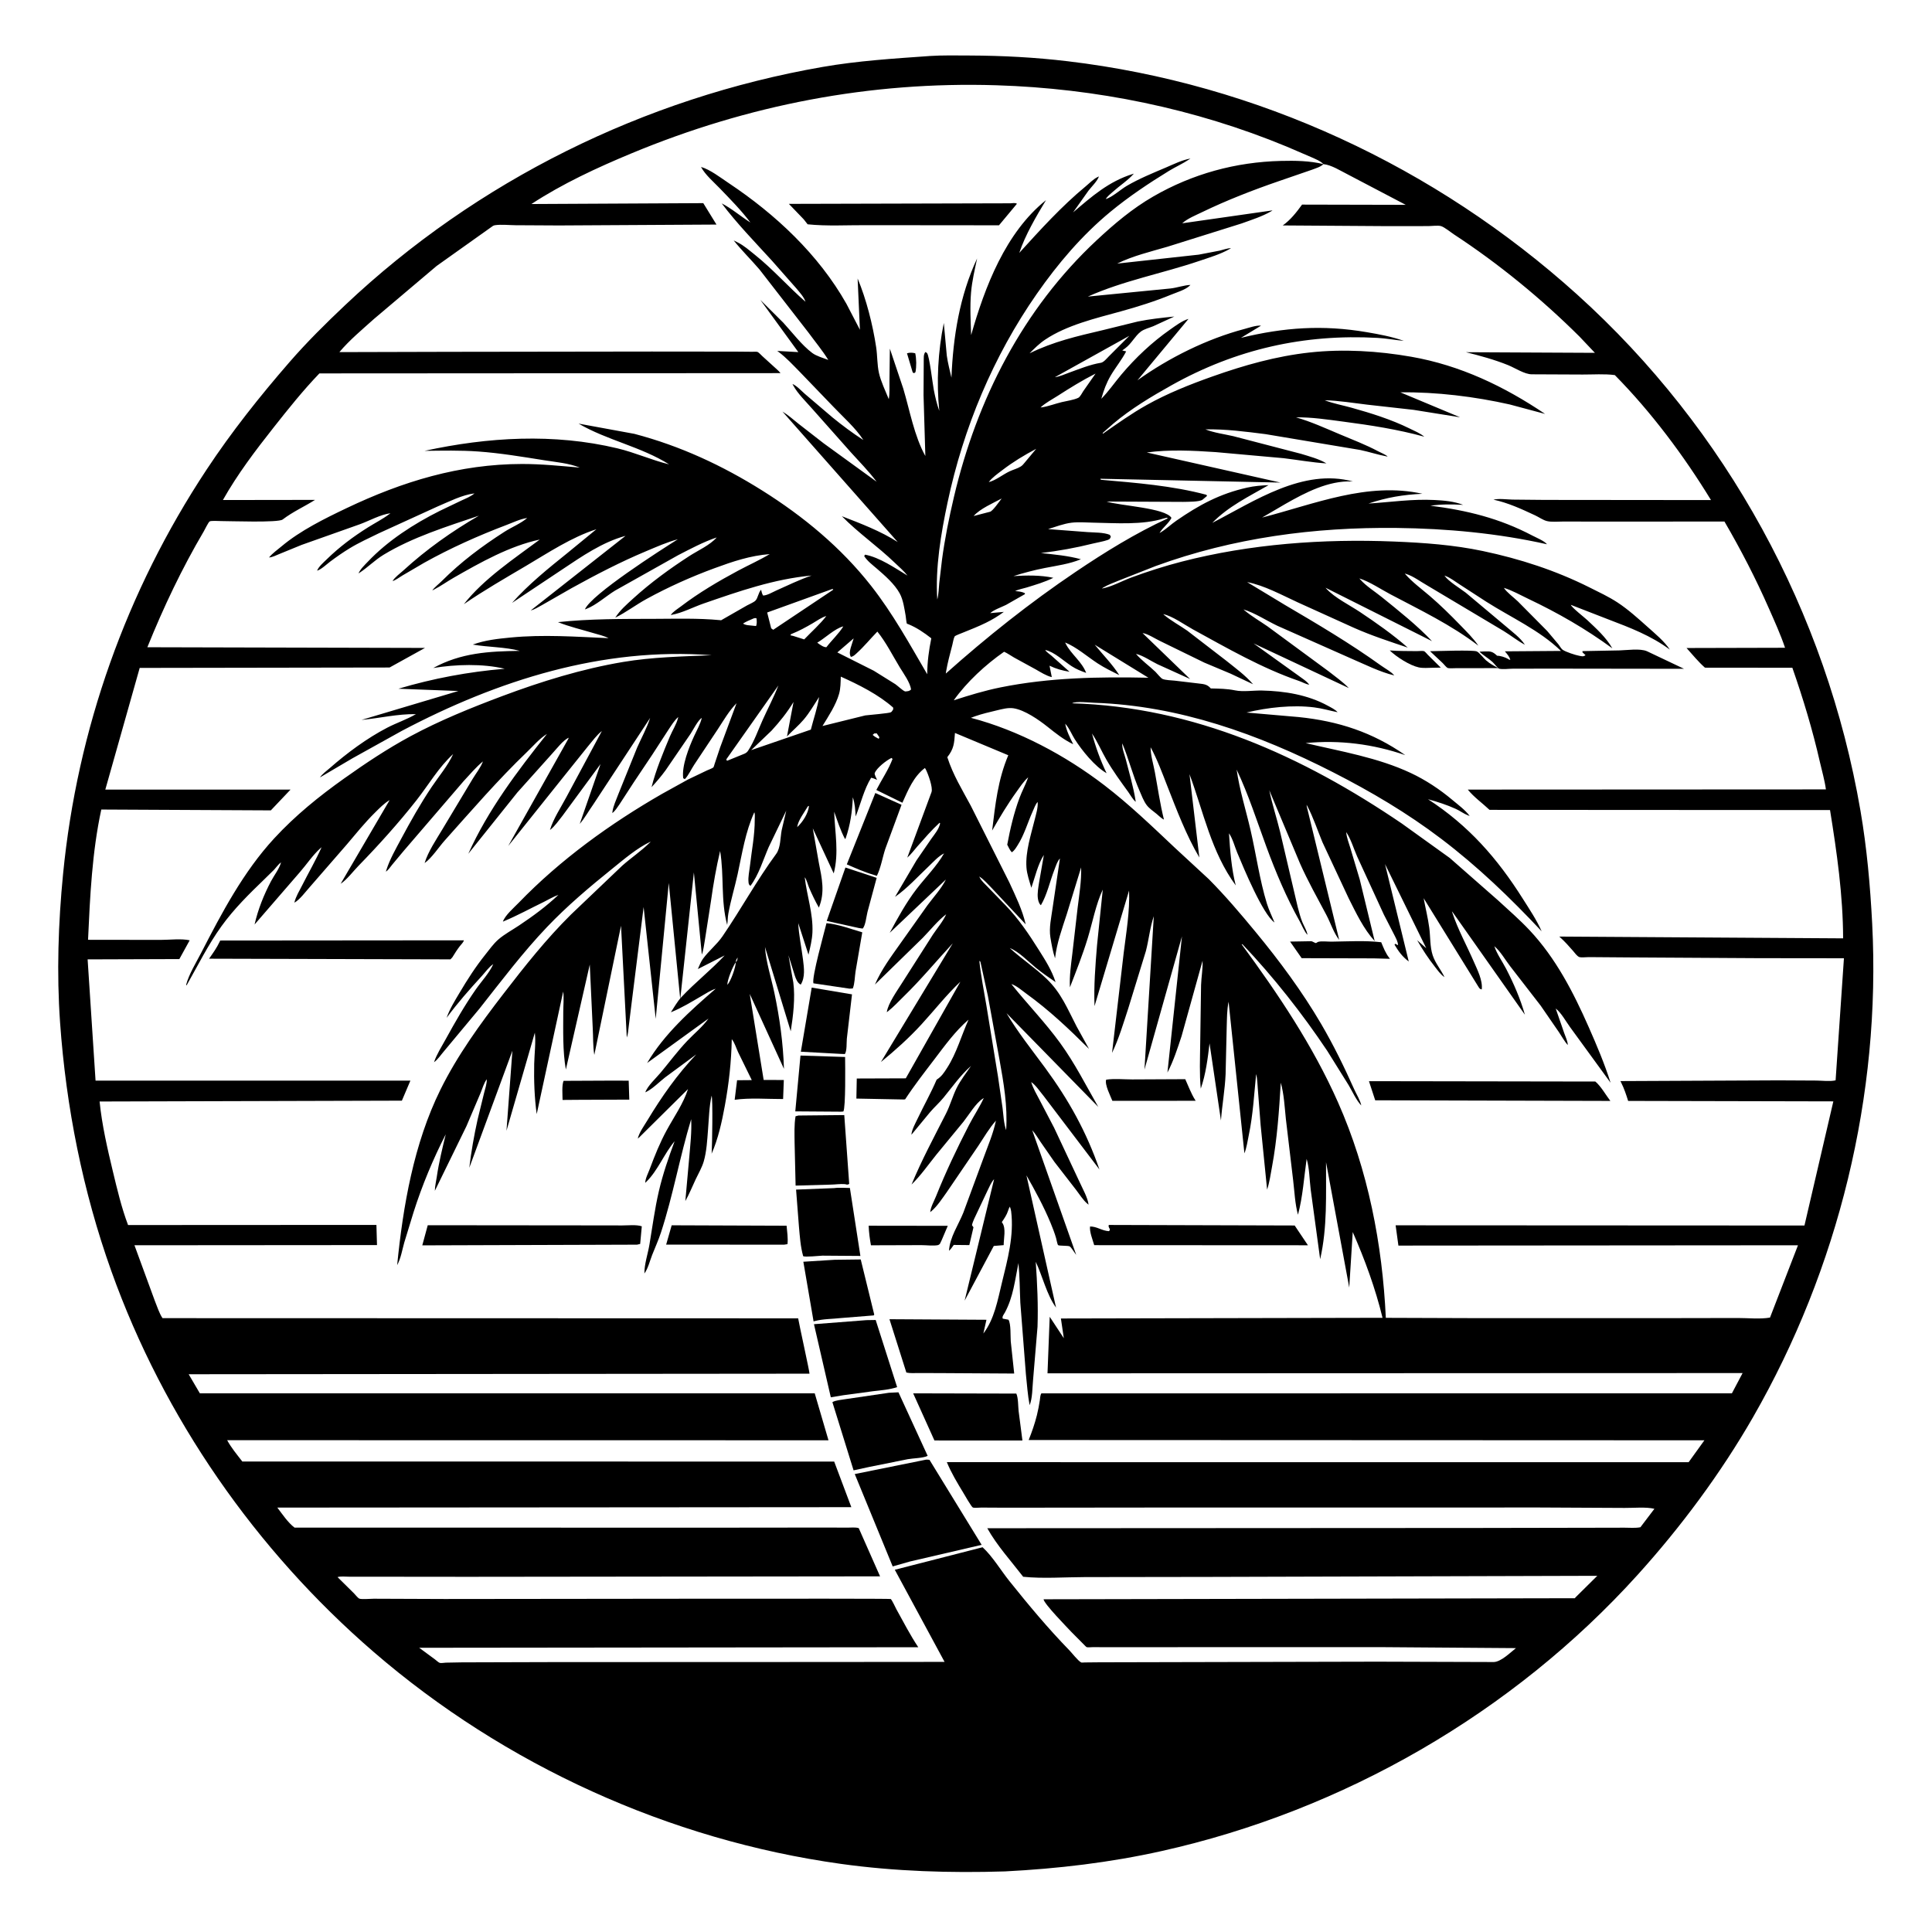 <svg version="1.1" xmlns="http://www.w3.org/2000/svg" style="display: block;" viewBox="0 0 2048 2048" width="1024" height="1024">
<path transform="translate(0,0)" fill="rgb(255,255,255)" d="M 0 0 L 0 2048 L 2048 2048 L 2048 0 L 0 0 z"/>
<path transform="translate(0,0)" fill="rgb(0,0,0)" d="M 1065.29 1983.77 C 1007.32 1985.57 948.805 1983.78 891.301 1975.78 C 709.457 1950.47 534.9 1871.03 396 1751.05 C 271.117 1643.17 173.661 1503.05 118.063 1347.52 C 87.818 1262.92 69.989 1173.42 63.676 1083.84 C 59.994 1031.59 61.757 978.556 66.855 926.478 C 81.863 773.15 133.938 626.527 218.912 497.941 C 245.527 457.667 275.109 420.438 306.727 384.029 C 325.201 362.757 345.352 342.813 365.82 323.474 C 505.317 191.672 683.017 103.808 872.055 70.944 C 909.458 64.441 946.887 62.111 984.679 59.435 L 985.045 59.38 C 999.136 58.469 1013.62 58.793 1027.75 58.846 C 1062.69 58.977 1097.1 60.794 1131.82 64.925 C 1332.66 88.826 1521.49 176.652 1671.66 312.048 C 1830.19 454.973 1936.07 649.136 1972.16 859.32 C 1978.98 899.025 1982.5 938.795 1984.59 979 C 1993.99 1160.68 1948.79 1344.81 1858.2 1502.42 C 1824.06 1561.82 1781.76 1618.74 1735.84 1669.52 C 1603.43 1815.95 1423.76 1919.35 1231.12 1962.25 C 1176.47 1974.43 1121.16 1980.91 1065.29 1983.77 z M 1261.91 168.054 L 1260.28 169.155 C 1253.59 173.608 1246 176.956 1239.1 181.188 C 1217.65 194.336 1196.5 208.478 1177.09 224.5 C 1146.86 249.463 1121.4 279.436 1099.06 311.474 C 1052.84 377.777 1021.24 453.534 1004.47 532.562 C 997.532 565.23 991.297 601.943 993.559 635.5 C 995.072 629.724 995.062 623.9 995.654 617.998 L 998.535 593.545 C 1001.48 571.259 1006.04 548.845 1011.18 526.946 C 1035.46 423.558 1084.19 327.737 1162.45 254.742 C 1181.12 237.321 1200.28 221.109 1222.5 208.28 C 1264.13 184.246 1309.93 171.753 1357.87 170.581 C 1372.89 170.213 1388.22 170.411 1402.89 173.985 C 1399.87 176.982 1394.9 178.319 1390.94 179.858 L 1355.52 192.056 C 1328.12 201.496 1300.44 212.237 1274.35 224.857 C 1267.54 228.152 1258.83 231.62 1253.19 236.709 L 1345.85 223.463 C 1347.5 223.118 1346.88 223.238 1348.92 223.121 L 1347.29 224.09 C 1337.99 229.491 1326.25 233.225 1316.09 236.891 L 1237.58 261.532 C 1219.87 266.723 1200.78 271.244 1184.24 279.418 L 1270.71 269.936 L 1292.99 265.662 C 1296.75 264.78 1301.06 263.02 1304.89 263.117 L 1303.46 263.96 C 1293.78 269.504 1281.55 273.139 1270.96 276.72 C 1231.94 289.922 1190.86 297.501 1153.16 314.398 L 1240.75 305.794 C 1247.52 305.087 1255.41 302.217 1261.92 302.05 L 1260.71 303.215 C 1256.23 307.308 1247.36 309.919 1241.75 312.23 C 1224.26 319.43 1206.22 325.084 1188 330.108 C 1161.56 337.399 1130.93 344.583 1107.92 360.016 C 1101.72 364.171 1096.61 369.291 1091.37 374.551 C 1116.76 362.067 1141.78 356.363 1169.02 349.961 L 1206.19 340.81 C 1219.04 338.181 1231.8 336.852 1244.84 335.532 L 1222.51 345.801 C 1218.39 347.512 1212.78 348.842 1209.26 351.542 C 1203.03 356.325 1199.52 364.162 1193 369.013 L 1189.64 371.5 L 1193.78 372.5 C 1189.13 381.478 1182.53 389.386 1177.41 398.116 C 1172.77 406.054 1169.92 413.898 1167.42 422.729 C 1175.14 414.907 1181.53 405.555 1188.62 397.139 C 1203.66 379.28 1221.11 362.816 1240.26 349.424 C 1245.84 345.519 1253.25 339.884 1259.84 338.062 L 1205.74 403.135 C 1239.09 379.248 1279.48 359.19 1319.11 348.731 C 1324.11 347.411 1331.65 344.679 1336.76 345.223 L 1315.47 358.133 C 1361.13 347.027 1402.24 344.182 1448.73 352.103 C 1462.06 354.373 1475.3 356.831 1488.09 361.308 C 1478.81 360.472 1469.68 358.704 1460.38 358.184 C 1382.38 353.826 1310.22 370.189 1242.08 408.27 C 1220.77 420.175 1198.74 433.378 1180.06 449.155 L 1168.94 458.938 L 1169 459.847 C 1184.27 449.169 1199.36 438.378 1215.64 429.27 C 1237.62 416.972 1261.41 407.513 1285.1 399.116 C 1318.86 387.15 1352.77 377.534 1388.52 373.629 C 1423.92 369.762 1460.87 372.03 1495.89 378.152 C 1547.93 387.25 1594.38 409.457 1637.88 438.789 L 1600.45 428.768 C 1563.37 420.406 1522.55 415.387 1484.47 415.898 L 1547.76 442.35 L 1498.41 434.451 L 1449.5 428.975 C 1434.5 427.215 1419.29 424.638 1404.19 424.267 C 1413.23 427.757 1423.31 429.586 1432.69 432.201 C 1453.48 437.996 1474.88 444.694 1494.24 454.234 C 1499.42 456.784 1505.38 459.224 1509.83 462.917 C 1481.81 455.218 1452.8 450.714 1424 446.95 C 1407.66 444.813 1390.35 442.127 1373.85 442.431 C 1389.54 446.891 1404.63 453.779 1419.64 460.115 C 1433.59 466.003 1447.71 471.337 1461.09 478.484 C 1463.44 479.742 1469.34 482.107 1470.95 483.992 L 1470.01 483.824 C 1460.59 482.06 1451.4 478.996 1442 477.008 L 1341.6 460.218 C 1320.35 457.534 1299.29 454.725 1277.82 455.168 C 1286.93 458.772 1297.67 460.148 1307.26 462.343 L 1379.06 481.039 C 1387.56 483.666 1398.5 486.527 1406.05 491.226 C 1391 490.293 1375.82 487.523 1360.84 485.717 L 1288.74 479.256 C 1264.84 477.662 1239.39 476.327 1215.64 479.648 L 1357.37 511.545 L 1166.38 507.5 L 1167 508.587 C 1204.05 511.817 1242.87 514.865 1278.86 524.5 L 1279.5 525.701 L 1274.8 529.644 C 1271.55 532.155 1258.58 531.891 1254.12 532.02 L 1173 531.648 C 1187.28 536.212 1235.32 538.34 1241.8 549 C 1238.71 555.051 1232.64 559.057 1229.15 565.051 L 1228.2 565.986 L 1229.15 565.051 L 1230.54 564.226 C 1236.29 560.742 1241.41 555.796 1247 551.936 C 1271.2 535.23 1293.01 523.408 1322 516.893 C 1329.68 515.168 1336.89 514.582 1344.76 514.269 C 1323.99 526.238 1301.99 536.838 1285.04 554.291 C 1329.64 531.252 1381.41 495.977 1434.28 510.448 L 1433.24 510.388 C 1408.45 509.186 1383.36 522.32 1362.4 534.282 L 1337.85 548.641 C 1393.49 534.323 1449.57 510.539 1507.81 523.427 C 1487.22 524.423 1470.24 527.238 1450.65 533.778 C 1474.29 532.3 1496.58 528.824 1520.51 530.018 C 1530.81 530.532 1541.29 531.428 1551 535.159 C 1538.88 534.508 1528.38 534.415 1516.31 536.063 C 1555.03 540.947 1589.5 549.426 1624.26 567.67 C 1628.52 569.904 1636.91 573.28 1639.89 576.95 C 1588.02 565.279 1533.54 560.229 1480.38 559.642 C 1393.29 558.681 1307.35 570.016 1225.22 599.972 L 1186.61 615.155 C 1181.08 617.543 1174.57 619.737 1169.44 622.838 L 1168 623.9 L 1166.01 624.927 L 1168 623.9 C 1178.08 622.196 1189.5 615.793 1199.2 612.21 C 1216.71 605.739 1234.54 600.036 1252.62 595.363 C 1325.44 576.542 1402.69 571.022 1477.63 574.04 C 1509.23 575.312 1540.91 577.578 1571.92 584.124 C 1611.22 592.418 1649.01 604.684 1684.92 622.678 C 1694.86 627.653 1705.25 632.501 1714.55 638.588 C 1725.8 645.947 1736.62 655.718 1746.65 664.69 C 1754.46 671.677 1764.31 679.789 1770.06 688.572 C 1750 673.755 1728.02 665.401 1704.87 656.579 L 1665.19 641.178 C 1665.82 643.789 1679.79 654.695 1682.5 657.252 C 1692.18 666.37 1702.52 675.639 1709.15 687.264 C 1680.87 666.583 1651.62 649.768 1620 634.754 C 1611.62 630.773 1603.04 625.87 1594.16 623.15 L 1593.02 622.224 L 1594.16 623.15 C 1597.49 628.194 1604.47 633.162 1608.93 637.438 L 1640.12 668.905 L 1652.01 683.036 C 1653.27 684.635 1654.89 687.593 1656.39 688.713 C 1659.57 691.073 1670.19 694.483 1674.11 695.174 C 1677.13 695.705 1678.29 696.271 1680.73 694.5 L 1677.5 691.51 L 1677.5 690.209 L 1716.68 689.46 C 1724.86 689.256 1738.27 687.155 1745.79 690.294 L 1785.13 708.957 L 1646.4 708.772 L 1603.97 708.829 C 1599.88 708.827 1592.89 709.788 1589.08 708.818 C 1587.81 708.495 1583.58 703.084 1582.25 701.847 C 1577.9 697.804 1572.5 694.932 1568.29 690.794 L 1574.06 690.514 C 1580.47 690.286 1582.4 690.839 1587 695.1 C 1590.4 695.112 1595.58 696.677 1598.51 698.456 C 1600.2 699.485 1598.76 698.945 1600.97 699.5 C 1600.12 695.918 1597.5 693.247 1595.23 690.451 L 1654.67 690.009 C 1632.15 668.095 1601.73 654.554 1575.41 637.769 L 1547.52 619.685 C 1542.89 616.703 1537.73 612.702 1532.65 610.683 L 1531.14 610.107 L 1530.01 609.186 L 1531.14 610.107 C 1535.44 616.308 1547.54 623.547 1553.77 628.275 L 1595.97 663.676 C 1602.81 669.664 1611.52 675.795 1616.46 683.481 C 1608.63 679.286 1601.59 673.592 1594 668.948 L 1513.05 620.686 C 1506.26 616.886 1497.92 610.599 1490.59 608.416 L 1489.15 608.019 L 1488.04 607.083 L 1489.15 608.019 L 1489.69 608.654 C 1497.08 617.107 1507 624.368 1515.55 631.697 C 1526.94 641.463 1537.42 651.8 1547.86 662.575 C 1554.52 669.452 1561.75 676.52 1567.14 684.448 C 1538.17 662.299 1505.97 646.95 1473.92 630.001 C 1463.75 624.626 1451.85 616.57 1440.99 613.148 L 1439.14 612.005 L 1440.99 613.148 L 1442.24 614.601 C 1448.2 621.284 1457.54 627.123 1464.59 632.827 C 1482.63 647.412 1502.07 662.812 1517.97 679.623 L 1405.14 623.029 L 1404 622 L 1403.01 621.223 L 1404 622 L 1405.14 623.029 L 1406.16 624.187 C 1414.72 633.583 1430.8 641.534 1441.53 648.687 C 1458.64 660.095 1476.86 672.879 1492.25 686.483 C 1472.96 679.974 1453.81 673.764 1435.17 665.478 L 1375.54 638.467 C 1358.71 630.731 1340.17 620.541 1321.98 617.032 L 1362.04 641.248 C 1396.9 661.736 1431.02 681.873 1463.92 705.505 C 1467.95 708.403 1474.98 712.192 1477.96 715.985 C 1462.44 712.248 1446.91 704.308 1432.25 698.04 L 1353.94 663.293 C 1342.35 657.759 1330.25 649.737 1318.11 646.011 L 1317.01 645.149 L 1318.11 646.011 L 1319.36 647.083 C 1326.72 653.331 1335.77 658.486 1343.72 664.035 L 1408.36 711.599 C 1415.57 717.347 1423.43 722.742 1429.82 729.387 L 1328.79 682.022 L 1375.67 715.667 C 1379.33 718.481 1385.41 722.074 1387.87 725.883 C 1384.21 725.242 1380.62 723.08 1377.06 721.855 C 1337.6 708.294 1300.91 687.069 1264.39 667.087 C 1255.33 662.128 1243.15 653.144 1233.07 651 L 1231.08 649.937 L 1230.01 649.177 L 1231.08 649.937 L 1233.07 651 L 1233.96 651.807 C 1241.23 657.959 1250.54 662.956 1258.43 668.448 L 1299.83 700.345 C 1309.73 708.31 1319.96 715.678 1328.31 725.331 L 1304.5 714.108 L 1276.59 702.38 L 1229 679.136 C 1224.08 676.749 1216.4 671.695 1211.15 671.099 L 1210.01 670.235 L 1211.15 671.099 L 1261.55 719.78 L 1227.01 704.124 C 1219.95 700.692 1211.79 694.904 1204.18 693.127 L 1203.01 692.231 L 1204.18 693.127 C 1210.24 700.264 1218.11 705.704 1224.85 712.188 C 1226.46 713.745 1230.5 718.915 1232.32 719.691 C 1235.54 721.059 1241.6 721.137 1245.17 721.511 L 1269.23 724.366 C 1275.43 725.217 1279.3 724.872 1283.5 729.77 C 1292.29 729.989 1300.62 730.026 1309.26 731.824 C 1317.75 733.591 1328.87 731.806 1337.7 731.993 C 1361.71 732.502 1386.31 736.502 1407.53 748.104 C 1410.83 749.91 1415.48 752.152 1417.91 754.985 C 1409.51 753.308 1401.66 750.923 1393.09 749.858 C 1370.11 747.003 1343.86 749.887 1321.35 755.323 L 1376.73 760.123 C 1418.82 764.445 1454.84 776.195 1489.66 800.472 C 1455.66 788.745 1419.79 784.136 1384 787.722 C 1421.28 796.476 1460.64 803.045 1495.5 819.425 C 1511.32 826.859 1526.25 836.757 1539.61 847.99 C 1545.59 853.02 1552.96 858.399 1557.68 864.649 L 1557.85 864.943 L 1556.3 864.383 C 1551.75 862.679 1547.76 859.549 1543.33 857.524 C 1534.03 853.274 1523.62 849.888 1513.75 847.213 C 1556.81 875.196 1587.07 909.653 1614.3 952.795 C 1621.29 963.865 1628.95 975.23 1634.22 987.212 C 1600.88 951.661 1566.71 918.756 1527.76 889.178 C 1491.76 861.844 1453.27 839.114 1413.05 818.615 C 1333.76 778.202 1249.85 748.023 1160.18 744.986 C 1155.38 744.823 1140 743.049 1136.5 745.517 C 1265.75 749.39 1380.62 801.369 1485.94 872.931 L 1536.78 909.463 L 1588.01 954.438 C 1599.23 964.788 1611 974.971 1621.45 986.104 C 1649.22 1015.7 1667.84 1051.89 1684.07 1088.68 C 1692.63 1108.1 1700.88 1127.5 1707.28 1147.76 L 1664.34 1088.8 C 1660.02 1082.89 1654.77 1073.32 1649.13 1069.08 L 1648.01 1067.06 L 1649.13 1069.08 L 1658.18 1095.24 C 1659.49 1099.01 1661.84 1103.76 1661.92 1107.77 C 1658.45 1104.07 1655.52 1098.52 1652.63 1094.29 L 1633.17 1066.02 L 1600.77 1024.17 C 1595.54 1017.37 1590.6 1008.51 1584.06 1003 L 1582.91 1001.1 L 1582.17 1000.08 L 1582.91 1001.1 L 1584.06 1003 C 1586.7 1011.13 1592.63 1019.34 1596.58 1027 C 1604.7 1042.75 1611.59 1058.61 1616.45 1075.63 L 1540.13 967.328 L 1539.09 966.059 L 1538.01 964.005 L 1539.09 966.059 L 1539.69 967.932 C 1545.42 985.26 1554.93 1002.47 1562.22 1019.24 C 1565.95 1027.8 1571.9 1039.26 1570.7 1048.84 C 1568.06 1048.32 1567.88 1046.95 1566.41 1044.77 L 1509.12 952.139 C 1511.04 962.561 1513.72 973.137 1515.1 983.629 C 1516.33 992.987 1515.74 1003.59 1518.68 1012.56 C 1521.5 1021.17 1527.41 1027.74 1531.22 1035.79 C 1527.01 1033.01 1524.11 1028.68 1521.01 1024.75 C 1513.93 1015.77 1507.9 1006.59 1502.25 996.644 L 1511.86 1005.15 L 1468.17 915.963 L 1493.33 1019.24 C 1486.46 1013.97 1482.79 1008.93 1478.29 1001.5 L 1478.86 1000.42 L 1481.99 1001.91 L 1482.82 1002.87 L 1481.99 1001.91 C 1481.91 998.302 1479.65 994.375 1478.09 991.195 L 1466.9 969.404 L 1438.64 907.927 C 1435.01 899.74 1432 889.395 1427.04 882.052 L 1426.01 879.005 L 1427.04 882.052 C 1427.46 887.685 1429.87 893.791 1431.51 899.209 L 1441.36 932.182 L 1457.23 997.593 C 1445.43 984.693 1437.51 967.812 1429.66 952.262 L 1401.88 892.86 C 1396.66 880.306 1392.19 866.517 1385.84 854.56 L 1385.06 853.125 L 1384.17 851.005 L 1385.06 853.125 L 1385.24 854.969 L 1419.62 996.355 C 1413.69 988.796 1410.46 978.265 1405.95 969.774 C 1396.41 951.799 1386.33 933.919 1378.07 915.312 L 1345.48 837.665 C 1348.54 852.573 1353.43 867.18 1357.01 882 L 1375.64 961.487 C 1377.04 966.837 1378.44 972.254 1380.5 977.396 C 1382.1 981.395 1385.49 986.808 1385.96 990.986 C 1382.56 987.423 1380.18 980.989 1377.71 976.571 C 1363.71 951.602 1352.37 924.671 1342.5 897.841 C 1332.39 870.354 1323.43 842.261 1310.88 815.765 C 1313.88 837.208 1320.75 858.79 1325.63 879.92 C 1331.55 905.555 1335.27 932.817 1342.98 957.878 C 1345.09 964.737 1348.33 971.218 1351.02 977.861 C 1338.64 969.277 1318.28 920.116 1311.5 903.844 C 1308.88 897.561 1306.67 888.794 1302.77 883.331 C 1303.98 901.722 1305.35 920.679 1309.93 938.567 C 1283.93 903.154 1275.87 860.928 1260.91 820.631 L 1271.36 908.978 C 1257.44 885.412 1247.35 858.603 1237.37 833.17 C 1231.94 819.306 1226.81 805.2 1219.69 792.09 C 1219.59 800.211 1222.7 810.394 1224.21 818.539 C 1227.32 835.262 1229.72 852.283 1233.83 868.785 C 1231.23 867.669 1228.23 864.559 1225.99 862.724 C 1222.57 859.93 1218.24 857.01 1215.59 853.518 C 1212.29 849.173 1210.07 843.103 1207.89 838.109 C 1200.72 821.708 1196.51 804.383 1189.66 788 C 1189.2 793.288 1192.17 800.149 1193.5 805.415 C 1197.04 819.449 1201.45 834.01 1203.68 848.277 L 1203.93 849.954 C 1200.72 847.433 1198.31 842.727 1195.89 839.394 C 1187.85 828.301 1179.84 817.383 1172.96 805.5 C 1167.66 796.359 1163.43 786.213 1157.54 777.526 C 1161.44 792.028 1166.53 806.077 1173.03 819.613 C 1160.64 812.578 1146.9 795.548 1139.29 783.597 C 1136.2 778.739 1133.87 772.762 1130.2 768.378 L 1129.17 767.173 L 1128.25 766.005 L 1129.17 767.173 C 1130.43 774.552 1134.35 782.236 1137.65 788.934 C 1127.26 783.91 1119.28 777.436 1110.32 770.326 C 1101.04 762.96 1086.15 752.559 1074.25 750.789 C 1068.47 749.929 1061.98 751.749 1056.4 753.078 C 1048.8 754.889 1040.95 756.708 1033.57 759.285 L 1029.19 760.922 C 1079.61 774.072 1129.57 800.877 1170.7 832.429 C 1197.33 852.857 1221.18 875.865 1245.55 898.821 L 1281.34 931.893 C 1298.87 949.553 1315.12 968.691 1330.95 987.869 C 1356.3 1018.58 1380.28 1050.95 1400.44 1085.35 C 1413.7 1107.98 1424.91 1131 1435.62 1154.92 C 1437.86 1159.92 1442.02 1166.6 1443.01 1171.86 C 1437.68 1166.27 1433.67 1157.16 1429.66 1150.39 L 1406.97 1114 C 1380.52 1074.44 1349.83 1035.44 1317.05 1000.94 L 1316.18 1001 C 1355.05 1053.95 1391.57 1108.17 1418.33 1168.47 C 1450.17 1240.24 1465.38 1318.88 1469.03 1396.96 L 1571.28 1397.31 L 1762.62 1397.29 L 1842.19 1397.15 C 1852.79 1397.12 1865.97 1398.55 1876.28 1396.68 L 1905.93 1320.04 L 1482.37 1320.37 L 1479.42 1298.88 L 1912.8 1299.1 L 1943.42 1167.5 L 1725.9 1167.02 C 1723.81 1160.29 1721.65 1153.87 1718.5 1147.55 L 1717.72 1146 L 1885.38 1145.23 L 1925.5 1145.44 C 1931.84 1145.51 1939.76 1146.59 1945.81 1145.21 L 1954.64 1015.8 L 1863.98 1015.7 L 1726.77 1014.9 L 1684.23 1014.58 C 1682 1014.56 1675.88 1015.24 1674 1014.46 C 1671.61 1013.47 1669.17 1009.9 1667.44 1007.92 C 1663.16 1003.02 1658.91 998.227 1654.07 993.855 L 1652.9 992.803 L 1953.78 994.696 C 1953.65 948.989 1947.17 903.696 1939.91 858.696 L 1578.95 858.488 C 1571.53 851.459 1562.3 844.927 1555.93 836.995 L 1935.54 836.8 C 1934.26 827.217 1931.34 817.322 1929.19 807.87 C 1921.45 773.808 1911.47 740.809 1899.97 707.852 L 1807.34 707.761 C 1800.26 701.552 1794.12 693.914 1787.81 686.923 L 1892.23 686.663 C 1887.41 672.406 1881.19 658.757 1875.13 645 C 1861.09 613.076 1845.54 583.011 1828.01 552.87 L 1691.57 552.889 L 1656.49 552.864 C 1651.35 552.842 1644.91 553.541 1639.99 552.41 C 1635.78 551.443 1631.42 548.224 1627.47 546.385 C 1612.71 539.519 1599.11 533.155 1583.1 529.639 C 1589.27 528.287 1596.96 529.45 1603.29 529.598 L 1637.79 529.925 L 1813.72 530.098 C 1785.09 483.186 1750.37 436.764 1711.78 397.615 C 1700.87 396.138 1688.74 397.067 1677.7 397.02 L 1624 396.781 C 1616.24 396.907 1606.15 390.093 1598.71 387.085 C 1584.26 381.242 1569.12 377.125 1554.02 373.355 L 1690.65 374.023 L 1674.49 356.941 C 1634.34 316.963 1588.8 279.628 1541.41 248.583 C 1537.85 246.251 1531.21 240.738 1527.47 239.653 C 1524.35 238.746 1517.37 239.662 1513.89 239.664 L 1470.9 239.717 L 1359.77 238.975 C 1368.05 233.113 1374.33 225.018 1380.24 216.888 L 1490.14 217.142 L 1428.95 185.043 C 1421.29 181.215 1411.42 174.814 1402.89 173.985 C 1399.65 170.54 1394.36 168.578 1390.09 166.632 L 1364.01 155.427 C 1266.32 114.985 1161.78 93.681 1056.23 90.382 C 922.393 86.199 792.957 111.193 669.352 162.583 C 633.183 177.62 596.102 194.767 563.323 216.275 L 745.508 215.342 L 759.497 238.052 L 592.5 238.996 L 546.408 238.743 C 539.566 238.688 531.36 237.724 524.629 238.743 C 522.855 239.012 521.911 239.944 520.5 240.92 L 462.839 281.93 L 396.494 338.054 C 384.049 349.258 370.527 360.441 359.757 373.252 L 477.296 372.943 L 690.962 372.654 L 780.032 372.741 L 797.312 372.897 C 798.617 372.927 801.898 372.654 803.01 373.053 C 804.263 373.502 806.979 376.54 808.201 377.618 L 823.613 391.617 C 825.018 392.942 826.282 394.024 827.326 395.657 L 826.017 395.533 L 338.582 395.824 C 321.181 413.927 305.657 433.392 290.11 453.076 C 270.744 477.596 251.636 502.782 236.289 530.04 L 333.963 529.906 C 322.48 537.1 310.472 542.437 299.57 550.725 C 294.932 554.251 243.445 552.334 234.429 552.359 C 232.03 552.366 224.049 551.758 222.264 552.709 C 220.944 553.413 217.092 561.419 216.038 563.21 C 192.794 602.696 173.333 643.64 156.212 686.099 L 450.502 686.826 L 412.964 707.589 L 148.087 708.015 L 111.633 837.022 L 307.972 837.015 L 287.093 859.026 L 107.375 858.137 C 97.607 903.17 95.414 950.321 93.328 996.227 L 170.356 996.326 C 179.567 996.342 192.216 994.753 201.076 996.761 L 190.12 1016.66 L 92.887 1016.98 L 101.289 1145.5 L 435.043 1145.5 L 426.004 1166.75 L 105.57 1167.64 C 108.057 1192.3 113.755 1217.18 119.535 1241.25 C 124.124 1260.37 128.795 1280.22 135.754 1298.6 L 399.024 1298.46 L 399.628 1319.83 L 142.533 1320.03 L 164.088 1378.84 C 166.505 1384.68 168.756 1392.14 172.285 1397.3 L 846.079 1397.49 C 846.959 1403.14 858.499 1455.39 858.099 1456.15 L 199.992 1456.75 L 211.84 1476.95 L 863.641 1476.98 L 878.227 1526.76 L 240.804 1526.67 C 245.152 1534.76 251.282 1541.98 256.857 1549.26 L 884.271 1549.32 L 902.444 1597.66 L 293.975 1598.11 C 299.303 1605.08 305.187 1614.01 312.22 1619.33 L 763.618 1619.39 L 874.486 1619.27 L 898.416 1619.35 C 902.107 1619.37 906.848 1618.79 910.296 1619.88 L 932.904 1670.99 L 495.674 1671.48 L 394.247 1671.38 L 369.706 1671.36 C 365.953 1671.35 361.346 1670.75 357.801 1671.79 L 375.116 1688.89 C 376.371 1690.14 379.317 1693.87 380.709 1694.54 C 382.971 1695.64 392.918 1694.69 396.196 1694.72 L 471.44 1695.01 C 513.878 1695.09 942.99 1694.19 944.184 1695.01 C 945.578 1695.96 949.046 1703.78 950.174 1705.81 C 957.668 1719.33 964.839 1733.26 973.405 1746.13 L 444.358 1746.71 L 461 1758.96 C 462.276 1759.89 464.837 1762.35 466.175 1762.73 C 467.686 1763.16 470.928 1762.55 472.671 1762.48 L 489.568 1762.17 L 586.183 1761.89 L 864.382 1761.79 L 1001.29 1761.67 L 948.522 1664.02 L 1041.58 1640.15 C 1052.17 1649.88 1060.88 1664.62 1070.02 1676.03 C 1090.37 1701.44 1110.87 1726.06 1133.59 1749.41 C 1136.55 1752.45 1142.7 1760.57 1146.17 1762.3 C 1146.56 1762.5 1149.57 1762.26 1150.05 1762.26 L 1165.15 1762.11 L 1234.94 1761.95 L 1459.73 1761.44 L 1583.5 1761.82 C 1591.16 1761.59 1600.98 1751.8 1606.97 1747.08 L 1464.88 1746.04 L 1246.82 1746.07 L 1173.02 1746.08 L 1158.21 1746.06 C 1156.67 1746.06 1153.28 1746.44 1151.9 1746.05 C 1151.38 1745.9 1148.96 1743.27 1148.53 1742.86 L 1135.68 1729.91 C 1131 1724.88 1106.78 1700.18 1106.21 1695.3 L 1669.37 1694.19 L 1670.37 1693.02 L 1693.19 1670.43 L 1281.06 1671.59 L 1149.91 1671.78 C 1128.63 1671.82 1105.66 1673.59 1084.62 1671.44 C 1071.79 1654.77 1056.84 1638.39 1046.56 1619.99 L 1564.63 1619.71 L 1688.61 1619.48 L 1722.07 1619.41 C 1727.51 1619.39 1733.62 1620.01 1738.91 1618.94 L 1753.74 1599.4 C 1744.82 1597.2 1731.55 1598.57 1722.17 1598.46 L 1631.91 1598.01 L 1229.64 1598.05 L 1065.25 1598.22 L 1040.27 1598.09 C 1038.23 1598.08 1033.02 1598.66 1031.25 1598.02 C 1029.79 1597.5 1022.22 1584.19 1020.98 1582.13 C 1014.73 1571.84 1008.28 1561.11 1003.7 1549.95 L 1790.03 1549.98 L 1806.74 1526.78 L 1090.44 1526.5 C 1093.89 1517.87 1096.92 1509.11 1099.18 1500.09 C 1100.47 1494.93 1101.41 1489.75 1102.24 1484.5 C 1102.6 1482.22 1102.59 1478.9 1103.93 1477.02 L 1835.9 1476.95 L 1847.23 1455.5 L 1110.4 1455.78 L 1112.73 1395.83 L 1127.69 1418.56 L 1124.6 1397.65 L 1465.54 1396.93 C 1458.12 1366.17 1446.72 1335.01 1433.96 1306.04 L 1430.25 1364.86 L 1405.66 1232 C 1405.47 1266.64 1407.18 1300.73 1399.42 1334.8 L 1389.42 1261.28 C 1388.11 1251.05 1388.08 1238.22 1385.09 1228.48 C 1382.29 1248.22 1381.05 1268.41 1375.9 1287.69 C 1372.67 1275.65 1372.28 1263.47 1370.79 1251.16 L 1363.06 1186.03 C 1361.74 1173.32 1361.13 1160 1357.67 1147.69 C 1355.93 1177.23 1353.84 1207.6 1348.41 1236.69 C 1346.91 1244.73 1345.77 1253.3 1343.19 1261.05 L 1336.33 1192.78 L 1333.42 1155.37 C 1332.91 1149.96 1332.96 1143.78 1331.56 1138.55 C 1329.37 1160.36 1328.29 1181.53 1323.8 1203.1 C 1322.45 1209.55 1321.54 1216.46 1319.13 1222.59 L 1302.36 1061.89 C 1300.54 1070.45 1300.68 1079.55 1300.37 1088.26 L 1299.19 1138.69 C 1298.47 1155.19 1295.51 1171.32 1294.25 1187.74 L 1282.16 1106 C 1280.34 1121.67 1278.11 1139.11 1272.86 1154 C 1271.36 1138.41 1272.09 1122.46 1272.26 1106.81 L 1273.18 1044.21 C 1273.44 1035.68 1275.16 1026.93 1274.76 1018.44 L 1252.51 1098.38 C 1248.29 1111.12 1243.8 1125.07 1237.52 1136.94 L 1252.92 992.587 L 1213.17 1133.81 L 1223.07 971.21 C 1219.03 983.027 1217.85 995.962 1214.71 1008.09 L 1196.01 1068.93 C 1190.86 1084.64 1186.01 1101.19 1178.81 1116.1 L 1191.18 1010 C 1193.87 988.383 1197.76 965.834 1196.86 944.026 L 1160.24 1066.53 C 1159.41 1044.74 1161.11 1023.57 1162.91 1001.89 L 1168.98 942.998 C 1161.71 958.427 1158.03 978.182 1153.01 994.613 C 1147.65 1012.2 1140.8 1029.47 1134.15 1046.61 C 1133.55 1034.44 1135.3 1022.9 1136.73 1010.86 L 1142.36 962.092 C 1144.11 947.799 1146.47 933.93 1146.05 919.457 L 1130.8 969.09 C 1125.85 984.377 1120.18 999.782 1118.39 1015.83 C 1115.97 1008.49 1114.71 1001.22 1113.46 993.608 C 1111.81 983.528 1114.48 972.283 1115.84 962.236 L 1123.57 909.995 C 1120.66 913.116 1119.19 918.203 1117.65 922.138 C 1112.98 934.126 1109.9 948.634 1103.39 959.57 C 1101.25 957.858 1100.48 954.62 1100.15 952 C 1099.5 946.842 1100.66 940.821 1101.43 935.718 L 1106.54 906.289 C 1100.41 915.533 1096.94 930.413 1093.28 941.074 C 1091.23 934.118 1088.55 926.635 1088.07 919.378 C 1086.95 902.691 1092.88 884.892 1096.85 868.768 C 1098.26 863.033 1100.48 856.053 1099.96 850.115 L 1100.75 849.005 L 1099.96 850.115 C 1097.65 852.502 1096.16 856.869 1094.77 859.943 C 1089.36 871.9 1085.78 885.049 1078.65 896.117 C 1076.95 898.761 1075.26 901.816 1072.5 903.441 C 1070.41 901.109 1069.14 898.153 1067.71 895.39 C 1070.85 878.616 1074.79 861.682 1080.77 845.673 C 1083.33 838.844 1086.82 832.41 1089.33 825.601 L 1089.91 824.002 L 1090.99 822.041 L 1089.91 824.002 C 1085.17 828.128 1081.42 833.977 1077.74 839.065 C 1068.13 852.34 1059.86 866.235 1051.7 880.421 C 1055.11 852.475 1057.78 826.788 1068.81 800.589 L 1012.3 776.957 C 1011.5 787.908 1011.22 793.75 1004.19 802.638 C 1010.29 821.574 1019.84 836.892 1029.14 854.223 L 1069.92 935.386 C 1076.57 949.897 1083.68 964.25 1087.29 979.861 L 1051.29 941.423 C 1047.32 937.47 1042.74 931.972 1038.04 929.141 L 1037 928 L 1036.1 927.005 L 1037 928 L 1038.04 929.141 L 1038.69 930.465 C 1040.54 934.025 1044.27 937.25 1047.03 940.156 L 1066.03 959.778 C 1079.68 973.922 1090.65 990.187 1101.08 1006.78 C 1108.15 1018.02 1114.85 1028.4 1118.96 1041.08 C 1111.79 1036.25 1104.8 1031.34 1098.07 1025.89 C 1090.2 1019.51 1079.82 1008.47 1070.4 1005 C 1082.94 1016.43 1097.28 1025.91 1109.43 1037.58 C 1124.92 1052.45 1131.6 1069.46 1141.22 1088.01 L 1154.39 1111.87 C 1133.13 1090.67 1112.22 1070.84 1087.8 1053.21 C 1083.17 1049.86 1077.52 1044.83 1072.1 1043.14 L 1071.01 1042.24 L 1072.1 1043.14 L 1072.61 1043.8 C 1089.33 1064.71 1107.86 1083.69 1123.71 1105.5 C 1139.35 1127.04 1151.03 1150.36 1164.21 1173.34 L 1066.95 1074.01 C 1078.96 1094.35 1094.01 1113.07 1107.98 1132.09 C 1132.9 1166.04 1151.69 1199.82 1165.47 1239.7 L 1106.34 1161.82 C 1102.59 1157.35 1097.9 1150.19 1093.12 1147.01 L 1092.01 1145.06 L 1093.12 1147.01 C 1095.09 1153.76 1098.87 1160.03 1102.12 1166.24 L 1117.38 1195.42 L 1144.47 1253.14 C 1147.6 1260.12 1153.09 1269.59 1153.92 1276.99 L 1152.67 1276 C 1148.16 1272.26 1144.22 1265.87 1140.6 1261.2 L 1117.67 1231.59 L 1102.72 1210.04 C 1100.01 1206.11 1097.43 1201.5 1094.17 1198.04 L 1140.84 1330.25 C 1139.33 1328.41 1135.56 1322.15 1133.92 1321.23 C 1132.11 1320.22 1122.38 1320.84 1121.57 1319.83 C 1120.79 1318.86 1119.88 1313.69 1119.44 1312.23 C 1117.86 1306.89 1115.87 1301.7 1113.74 1296.56 C 1106.46 1279.03 1097.45 1262.39 1088.06 1245.93 L 1119.45 1386.12 C 1109.63 1372.74 1105.11 1352.68 1097.93 1337.58 C 1099.53 1360.45 1100.6 1383.58 1099.81 1406.5 L 1095.11 1462.64 C 1094.31 1470.8 1094.53 1482.15 1091.45 1489.54 C 1089.36 1478.79 1088.7 1467.77 1087.51 1456.89 L 1081.59 1380.97 C 1080.94 1366.99 1081 1352.85 1079.58 1338.93 C 1075.94 1356.84 1074.11 1374.85 1065.31 1391.19 C 1064.19 1393.28 1061.91 1395.7 1063 1397.83 L 1069 1398.94 C 1071.77 1403.3 1071.02 1416.36 1071.44 1421.87 L 1075.09 1456.01 L 997.175 1455.55 L 973.441 1455.48 C 969.335 1455.47 964.779 1455.89 960.77 1454.94 L 942.868 1398.42 L 1045.68 1399.01 L 1042.41 1413.56 C 1054.13 1398.22 1057.54 1378.35 1062.01 1360 C 1068.08 1335.09 1075.03 1309.96 1071.86 1284 C 1071.65 1282.27 1071.08 1280.7 1070.5 1279.06 C 1069.59 1280.58 1069.13 1281.72 1068.6 1283.43 C 1067.27 1287.7 1064.49 1291.82 1061.96 1295.5 L 1062.58 1296.38 C 1066.59 1302.39 1063.94 1312.66 1063.94 1319.89 L 1053.45 1320.76 L 1022.55 1378.73 L 1053.8 1249.99 C 1050.72 1253.15 1048.75 1258.22 1046.78 1262.14 L 1035.52 1285.98 C 1033.66 1290.06 1031.24 1294.36 1030.32 1298.74 L 1031.92 1301 L 1027.52 1319.85 L 1011.01 1319.68 C 1009.53 1321.59 1007.85 1324.46 1005.99 1325.87 C 1006.77 1311.51 1016 1298.43 1021.18 1285.45 L 1042.44 1227.84 C 1047.31 1214.33 1052.76 1202.06 1055.74 1187.94 C 1048.65 1195.84 1043.01 1205.69 1037.11 1214.54 L 1003.52 1263.89 C 998.808 1270.41 993.619 1278.54 987.549 1283.7 L 986.076 1284.9 C 986.528 1279.54 990.208 1273.14 992.254 1268.03 C 1002.52 1242.39 1014.5 1217.21 1027.14 1192.66 C 1032.09 1183.05 1038.34 1173.73 1042.84 1163.99 L 1043.79 1163.01 L 1042.84 1163.99 L 1041.73 1164.68 C 1034.26 1169.5 1027.07 1181.83 1021.34 1189.04 L 992.601 1223.95 C 984.187 1234.41 975.932 1246.31 966.28 1255.63 C 977.076 1229.59 990.001 1205.63 1002.71 1180.61 C 1007.16 1171.87 1009.69 1162.32 1014 1153.5 C 1018.08 1145.17 1024.16 1137.59 1029.34 1129.91 C 1018.06 1139.86 1009.71 1151.92 1000.25 1163.47 C 995.807 1168.89 990.542 1173.54 985.988 1178.86 L 966.123 1202.89 C 966.508 1197.49 970.518 1190.4 972.851 1185.49 C 979.389 1171.77 986.896 1158.49 992.873 1144.5 C 998.268 1141.06 1000.64 1137.15 1004.02 1131.92 C 1013.96 1116.56 1019.15 1097.62 1026.69 1080.88 C 1012.53 1093.07 1001.33 1108.66 990.054 1123.48 C 979.58 1137.24 968.94 1150.85 959.482 1165.34 C 957.591 1165.54 958.086 1165.59 956.543 1165.48 L 907.794 1164.54 L 908.212 1143.26 L 960.168 1143.08 L 1018.04 1040.66 C 1003.25 1054.56 990.626 1070.83 976.902 1085.77 C 963.416 1100.46 949.226 1113.16 933.831 1125.78 L 1009.98 999.929 C 992.522 1018.77 976.196 1038.59 957.753 1056.49 C 952.459 1061.63 947.169 1067.45 941.368 1071.98 L 940.039 1072.99 C 941.343 1063.51 951.295 1049.9 956.393 1041.69 L 988.964 990.635 C 993.6 983.684 999.65 976.747 1003.02 969.134 L 1004 968.092 L 1003.02 969.134 C 993.932 976.039 986.257 985.871 978.234 994.071 L 927.456 1043.65 C 934.439 1027.58 944.329 1014.45 954.377 1000.21 L 983.152 959.63 C 989.595 950.918 997.919 941.986 1002.7 932.308 L 943.149 988.836 C 951.546 973.124 960.706 956.559 971.556 942.418 C 981.106 929.971 992.959 918.25 1000.76 904.607 C 994.497 907.795 989.495 913.586 984.404 918.408 C 972.942 929.266 961.686 941.695 948.763 950.75 L 971.5 912.04 L 987.318 889.034 C 991.07 883.789 994.992 879.334 996.59 872.931 L 996 872.137 C 987.617 879.794 979.869 888.868 972.328 897.367 C 968.903 901.227 965.648 905.835 961.739 909.145 L 987.428 839.709 C 989.184 834.853 983.673 819.995 981.381 815.61 L 980.44 814.098 C 968.269 823.318 962.68 837.47 956.566 850.943 L 928.951 837.395 C 934.439 826.764 942.008 815.575 946.137 804.5 L 945.005 803.45 C 939.734 805.949 929.351 813.956 927.245 819.497 C 926.691 820.954 929.085 825.079 929.746 826.687 C 927.672 825.794 925.684 824.841 923.445 824.445 C 915.931 836.519 912.305 852.272 907.042 865.494 C 906.659 858.632 906.242 851.726 904.023 845.16 C 903.422 860.294 901.351 874.557 896.372 888.861 L 895.727 889.363 C 890.815 880.071 887.792 870.297 884.248 860.447 C 884.993 882.813 889.54 903.819 883.777 925.854 L 861.587 878.075 L 867.942 914.258 C 871.277 931.067 874.72 945.662 868.046 962.102 C 864.166 955.278 860.834 948.312 857.734 941.099 C 856.398 937.993 855.09 932.412 853.04 929.893 C 855.289 949.51 862.102 968.524 861.207 988.5 C 860.859 996.282 858.834 1004.42 857.03 1012 L 846.169 978.513 C 846.778 991.387 849.638 1004.46 851.228 1017.29 C 852.307 1026 853.672 1035.87 848.825 1043.74 C 845.268 1042 843.698 1037.6 842.464 1034 L 835.793 1012.57 L 840.943 1041.5 C 843.093 1057.8 840.786 1077.02 838.205 1093.2 L 810.915 1003.8 C 811.949 1019.77 817.486 1036.42 820.809 1052.14 C 826.457 1078.86 830.185 1105.72 831.022 1133.03 L 794.746 1053.6 L 809.513 1144.8 L 830.882 1144.85 L 830.126 1165.03 C 813.539 1165.08 795.114 1163.52 778.776 1165.82 L 781.335 1145.1 L 796.932 1144.97 L 782.384 1115.26 C 780.406 1111.02 778.679 1105.12 775.713 1101.56 C 775.211 1125.79 772.709 1148.23 768.37 1172.03 C 765.282 1188.98 761.287 1207.25 754.31 1223.03 L 754.446 1221.25 C 754.891 1215.07 755.767 1164.21 754.326 1161.5 C 751.743 1172.89 751.434 1186.16 750.511 1197.86 C 749.641 1208.88 749.08 1220.43 746.008 1231.11 C 744.151 1237.56 740.386 1243.91 737.508 1250 C 733.847 1257.76 730.674 1265.69 726.479 1273.19 L 730.664 1226.5 C 731.782 1213.03 733.339 1199.95 732.685 1186.39 C 720.645 1226.03 713.531 1267.07 700.642 1306.52 C 698.012 1314.56 694.445 1322.35 691.348 1330.23 C 688.895 1336.47 687.001 1344.57 683.076 1349.98 C 682.982 1340.1 686.75 1329.29 688.406 1319.5 C 691.624 1300.47 694.027 1281.62 698.406 1262.77 C 702.625 1244.61 708.63 1227.22 715.114 1209.78 C 704.094 1222.84 697.328 1240.88 685.078 1252.81 L 683.952 1253.87 C 684.129 1249.08 687.063 1243.7 688.73 1239.24 C 694.017 1225.08 699.527 1211.31 706.786 1198 C 714.542 1183.78 724.358 1169.95 729.333 1154.44 L 677.469 1205.8 L 676.074 1206.99 C 677.427 1200.66 682.945 1193.13 686.258 1187.63 C 701.327 1162.63 717.9 1138.95 738.069 1117.73 L 704.955 1142.15 C 698.923 1146.9 692.14 1153.81 685.385 1157.27 L 684.046 1157.93 C 686.37 1151.17 695.493 1142.82 700.229 1137.14 C 709.584 1125.93 718.462 1113.96 728.511 1103.37 C 735.94 1095.55 744.747 1088.52 751.022 1079.72 L 685.987 1126.83 C 704.024 1096.14 732.038 1071.1 758.681 1048.07 C 753.038 1049.95 748.16 1053.23 743.048 1056.19 C 733.142 1061.93 722.61 1068.44 711.965 1072.71 L 711.157 1073.02 C 714.596 1067.78 718.073 1061.52 722.332 1056.97 C 736.778 1041.53 753.703 1028.37 768.164 1012.79 L 739.746 1027.24 C 741.35 1023.55 742.912 1019.45 745.296 1016.2 C 751.464 1007.78 759.932 1001.21 765.888 992.51 C 785.492 963.863 802.201 933.142 822.788 905.171 C 827.522 898.74 827.117 887.925 828.569 880.226 L 833.454 859.351 L 814.827 898 C 809.095 911.194 804.23 927.595 795.5 939.067 C 793.679 937.678 793.662 937.068 793.438 934.818 C 792.916 929.599 794.328 923.539 794.917 918.322 C 796.787 901.771 800.135 885.37 800.056 868.66 C 800.047 866.738 800.503 862.723 799.592 861.073 C 790.151 881.778 786.712 904.544 781.923 926.625 C 778.9 940.562 774.558 954.529 772.063 968.5 C 771.359 972.44 771.439 976.469 770.847 980.442 C 763.847 954.517 767.751 928.18 763.349 902.087 C 759.291 919.328 756.152 937.144 753.731 954.695 L 747.289 996 C 746.308 1001.05 745.818 1007.16 743.969 1011.86 L 735.544 924.809 L 721.082 1059.16 L 708.926 936.008 L 695.081 1079.99 L 682.268 961.502 L 669.423 1064.16 L 666.453 1088.23 C 665.961 1091.94 665.817 1096.3 664.415 1099.8 L 658.315 981.32 L 629.989 1118.27 C 628.43 1108.91 628.9 1099.14 628.315 1089.66 L 625.183 1022.5 L 599.83 1133.75 C 596.361 1114.14 597.059 1092.37 597.081 1072.4 C 597.088 1065.58 597.952 1057.8 597.005 1051.09 L 568.926 1181 C 566.553 1163.6 565.875 1145.33 566.268 1127.76 C 566.507 1117.08 568.13 1105.26 566.958 1094.67 L 536.896 1198.63 L 543.161 1113.84 L 497.463 1237.91 C 499.505 1220.72 502.507 1203.81 506.235 1186.91 L 513.122 1158.73 C 514.295 1154.07 516.15 1148.89 515.991 1144.08 L 516.751 1143.01 L 515.991 1144.08 C 513.036 1147.81 511.263 1154.2 509.402 1158.64 L 494.437 1193.81 L 460.965 1262.3 C 461.027 1257.45 462.303 1252.31 463.008 1247.5 C 465.252 1232.18 468.871 1217.43 472.513 1202.41 C 459.071 1228.6 447.34 1256.83 438.438 1284.84 L 428.52 1317.21 C 426.243 1325.27 425.017 1333.7 420.996 1341.13 C 427.266 1278.19 438.637 1212.34 466.867 1155.12 C 484.848 1118.68 509.023 1085.44 533.753 1053.36 C 556.24 1024.19 579.012 995.416 605.238 969.476 L 659.658 917.591 C 668.998 909.323 680.081 901.884 688.815 893.156 L 689.86 892.095 L 691.022 891.045 L 692.796 890.005 L 691.022 891.045 L 689.86 892.095 C 675.468 898.718 661.077 911.16 648.839 921.012 C 624.836 940.336 601.175 960.329 579.889 982.659 C 554.334 1009.47 531.332 1039.95 508.405 1069.02 L 470.742 1114.22 C 467.634 1117.77 463.899 1123.48 460.092 1125.96 C 462.94 1117.48 468.184 1109.4 472.49 1101.56 C 482.383 1083.55 492.619 1065.65 504.384 1048.79 C 510.313 1040.29 518.759 1031.4 522.883 1022 L 523.995 1020.27 L 522.883 1022 C 518.189 1025.14 514.659 1030.34 510.849 1034.5 C 497.579 1048.99 485.119 1063.07 473.426 1078.94 C 476.698 1069.53 481.954 1061.16 487.008 1052.63 C 495.413 1038.43 504.008 1025.03 514.311 1012.12 C 518.601 1006.75 523.09 1000.4 528.263 995.897 C 534.676 990.319 543.021 985.844 550.109 981.098 C 565.246 970.961 578.689 961.126 591.976 948.588 C 586.571 950.443 581.255 953.757 576.069 956.269 C 562.174 962.999 548.128 970.709 533.912 976.618 L 533.101 976.948 C 535.436 970.184 544.676 962.333 549.72 957.108 C 593.836 911.406 647.008 873.004 701.919 841.462 L 729.289 826.319 L 749.491 816.65 C 751.21 815.828 754.989 814.586 756.31 813.392 C 756.582 813.147 757.37 810.253 757.505 809.853 L 763.438 792.118 L 780.779 745.438 C 772.99 753.259 767.009 763.689 760.966 772.908 L 735.929 810.569 C 732.694 815.444 729.961 821.708 726 825.886 L 724.249 825 C 722.421 811.928 730.44 791.872 735.907 780.039 C 738.741 773.905 742.393 767.621 743.915 761.034 L 744.748 760.005 L 743.915 761.034 C 739.962 763.305 734.707 773.766 732.118 777.726 L 705.68 816.358 C 701.106 822.676 695.946 828.686 690.684 834.437 C 695.077 816.555 702.957 797.868 710.063 780.792 C 712.64 774.601 717.059 767.776 718.667 761.381 L 718.976 760.072 L 719.793 759.005 L 718.976 760.072 C 714.797 763.687 711.865 768.705 708.77 773.258 L 691.581 799.765 L 671.857 829.246 L 656.648 852.666 C 654.489 855.73 652.097 859.677 649.071 861.885 L 649.24 860.407 C 650.027 854.456 653.254 847.864 655.329 842.172 L 675.386 792.473 C 679.953 782.141 685.734 771.779 689.167 761.035 L 628.861 852.797 C 624.107 859.452 619.89 867.221 614.56 873.36 L 636.592 809.939 L 596.245 864.782 C 592.307 869.678 587.959 876.158 582.986 879.833 C 586.37 868.231 594.559 855.907 600.29 845.133 L 638.003 774.925 C 632.566 779.178 627.942 785.556 623.5 790.864 L 596.119 825 L 538.74 896.775 L 602.235 783.539 L 602.911 782.005 L 603.822 781.005 L 602.911 782.005 C 597.154 784.353 589.811 794.054 585.338 798.851 L 548.362 840.115 L 496.42 905.002 C 517.273 858.712 548.316 817.56 579.811 778.006 L 580.799 777.005 L 579.811 778.006 C 572.206 782.586 565.091 790.933 558.623 797.142 C 527.563 826.956 500.128 858.899 471.44 890.925 C 465.327 897.751 457.464 909.819 450.107 914.881 C 453.837 902.608 462.401 890.106 468.98 879.056 L 500.931 825.82 C 504.55 819.726 509.49 813.759 511.945 807.12 L 512.995 806.005 L 511.945 807.12 C 504.532 813.18 497.982 821.086 491.413 828.091 L 428.145 901.736 L 415.653 916.692 C 413.639 919.174 411.713 922.241 409.046 923.994 L 409.623 922.095 C 413.139 910.973 419.733 899.523 425.218 889.265 C 435.264 870.48 445.667 852.022 457.525 834.306 C 465.018 823.111 474.873 811.558 480.365 799.325 C 464.872 813.503 454.244 832.11 441.313 848.532 C 422.484 872.443 401.282 895.986 380.052 917.766 C 374.587 923.372 367.561 932.686 361.102 936.844 L 413.027 848.141 L 413.995 847.199 L 413.027 848.141 C 407.247 851.507 402.394 856.57 397.649 861.248 C 386.762 871.984 377.264 883.797 367.401 895.437 L 328.397 940.292 C 323.985 945.179 317.706 953.815 312.036 956.877 C 313.476 950.488 317.431 944.223 320.384 938.353 C 327.097 925.008 334.865 911.716 340.892 898.09 L 341.995 896.223 L 340.892 898.09 L 339.484 899.318 C 331.641 906.324 324.92 916.457 317.942 924.454 L 269.862 980.005 C 273.488 964.027 279.657 948.62 287.283 934.138 C 290.513 928.003 296.22 920.724 297.928 914.111 L 298.817 913.005 L 297.928 914.111 C 295.186 916.028 292.846 919.485 290.528 921.96 L 280.424 931.876 C 263.961 947.751 248.23 963.182 234.758 981.841 C 220.661 1001.37 209.684 1023.58 197.816 1044.5 L 197.289 1044 C 200.344 1032.48 207.736 1020.77 213.193 1010.17 C 235.047 967.728 258.02 924.116 290.628 888.759 C 313.001 864.5 338.161 844.144 364.987 825.087 C 387.537 809.068 410.674 793.652 435.036 780.5 C 466.065 763.748 499.55 750.212 532.529 737.842 C 573.74 722.384 617.016 709.022 660.53 701.707 C 691.52 696.497 723.165 695.881 754.5 694.567 C 638.562 685.733 527.422 721.186 425.966 774.735 L 373.758 803.748 L 339.179 824.091 C 341.513 820.491 346.479 816.948 349.722 814.102 C 367.733 798.294 389.054 782.518 410.407 771.421 C 420.37 766.244 431.226 762.693 440.906 757.018 C 421.399 756.69 402.533 761.32 383.199 763.147 L 485.902 732.494 L 422.321 730.079 C 459.496 719.052 496.357 712.191 534.999 708.906 C 511.541 703.328 482.945 704.22 459.255 708.114 C 488.672 691.987 518.238 690.366 551.005 689.95 C 535.113 685.711 517.448 686.118 501.171 683.272 C 514.354 678.546 527.297 677.155 541.185 675.809 C 576.041 672.431 610.252 674.96 645.064 676.485 C 640.379 673.992 634.496 672.742 629.412 671.212 C 616.765 667.406 603.704 664.416 591.448 659.494 C 625.284 655.884 659.868 656.088 693.871 655.999 C 716.68 655.939 740.043 655.199 762.761 657.337 L 764.416 657.5 L 791.798 641.821 C 794.325 640.386 798.841 638.635 800.797 636.701 C 803.468 634.06 803.802 628.258 806.782 625.154 C 807.312 627.417 807.739 629.227 808.875 631.281 C 813.096 631.297 819.118 627.634 822.985 625.917 C 834.99 620.589 847.022 614.668 859.444 610.392 L 860.351 610.086 C 820.612 613.745 783.408 626.751 746.011 639.685 C 735.002 643.492 723.145 649.793 711.861 651.786 L 711.033 651.915 C 713.44 648.34 718.636 645.232 722.161 642.545 C 740.628 628.471 761.653 616.068 782.103 605.11 C 793.309 599.105 805.008 593.916 815.907 587.37 C 795.143 589.018 776.957 595.142 757.569 602.264 C 732.851 611.343 708.367 622.306 685.284 634.968 C 673.998 641.157 663.678 649.098 652.189 654.755 C 657.342 646.711 664.387 640.649 671.394 634.275 C 689.669 617.649 709.889 602.932 730.613 589.5 C 739.743 583.582 752.59 577.935 759.731 569.713 C 745.432 574.547 732.301 581.627 718.897 588.5 L 652 626.043 C 642.729 631.736 631.769 641.575 621.755 645.371 L 620.023 645.991 C 626.705 630.167 700.359 583.083 718.575 571.63 C 706.988 574.73 695.973 579.674 684.925 584.29 C 657.935 595.568 631.585 609.273 605.976 623.426 L 574.898 641.208 C 571.09 643.217 566.782 646.126 562.6 647.093 L 663.085 568.024 C 638.522 574.716 617.134 589.545 596.228 603.5 L 542.758 639.113 C 560.118 619.464 581.401 602.407 601.753 585.998 L 632.218 561.016 C 605.952 569.409 581.403 585.779 557.762 599.753 C 535.528 612.897 512.999 625.814 491.706 640.465 C 512.823 613.53 545.014 592.197 572.203 571.947 C 540.236 578.736 509.231 596.248 481.135 612.31 C 474.013 616.381 467.166 621.326 459.903 625.046 L 458.182 625.914 C 460.753 622.395 465.105 619.138 468.234 616.017 C 488.692 595.605 510.458 579.293 534.764 563.702 C 542.326 558.852 552.218 554.872 558.881 549.078 L 559.995 548.251 L 558.881 549.078 C 551.426 550.155 543.968 553.812 536.918 556.482 C 507.27 567.708 477.452 581.037 449.743 596.5 L 426.408 610.166 C 423.468 611.922 419.341 615.082 416.122 615.967 C 418.627 611.766 423.832 608.134 427.5 604.781 C 452.131 582.263 478.794 563.419 507.636 546.663 C 473.676 558.143 437.28 569.432 406.5 588.141 C 397.336 593.711 389.775 601.556 380.797 607.376 L 380.051 607.849 C 381.836 603.371 386.613 598.923 389.922 595.43 C 411.138 573.039 438.746 555.293 466.265 541.515 L 488.951 530.656 C 493.756 528.406 498.909 526.483 502.966 523.018 L 504.995 522.073 L 502.966 523.018 C 490.025 524.536 476.135 531.721 464.102 536.769 L 401.763 565.217 C 391.327 570.34 380.536 575.185 370.61 581.242 C 363.498 585.582 356.624 590.369 349.956 595.361 C 346.211 598.165 340.607 603.606 336.104 604.967 C 337.872 600.52 342.906 596.282 346.311 592.951 C 359.676 579.879 374.345 568.931 390.149 559.009 C 397.454 554.423 405.586 550.295 412.451 545.143 L 413.88 544.053 L 414.995 543.234 L 413.88 544.053 C 403.117 545.511 391.595 552.049 381.337 555.773 L 319.708 577.625 L 296.163 587.254 C 292.764 588.597 288.803 590.761 285.182 590.935 C 288.613 586.636 294.394 582.55 298.665 578.967 C 318.387 562.421 344.285 549.653 367.402 538.644 C 426.694 510.406 487.062 491.926 553.366 491.841 C 573.96 491.814 594.154 493.911 614.623 495.682 C 603.223 491.008 589.083 489.814 576.967 487.896 C 553.736 484.218 530.361 480.275 506.886 478.601 C 487.784 477.24 469.198 477.707 450.091 477.918 C 517.257 463.285 587.182 459.149 654.549 475.271 C 673.249 479.746 690.794 487.74 709.284 492.249 C 679.43 473.487 643.438 466.656 613.311 449.043 L 672.469 459.899 C 721.087 472.702 765.628 493.367 808.067 520.023 C 851.686 547.42 891.503 580.353 923.434 621.028 C 946.453 650.351 964.164 682.648 982.894 714.731 C 982.971 701.658 984.617 689.421 987.22 676.631 C 979.568 670.639 971.734 665.281 962.694 661.591 C 962.244 661.407 961.667 661.408 961.342 661.046 C 960.836 660.484 960.276 654.086 960.024 652.675 C 958.679 645.128 957.465 635.937 953.787 629.14 C 948.39 619.165 938.09 610.168 929.575 602.843 C 924.761 598.702 919.55 594.885 916.079 589.5 L 917 587.957 C 932.687 590.934 948.482 602.044 961.984 610.15 C 958.097 605.154 952.878 600.773 948.318 596.38 C 930.409 579.126 909.817 564.963 892.411 547.213 C 912.185 554.843 933.797 563.114 951.587 574.571 L 829.435 436.277 C 835.431 439.855 840.991 444.857 846.45 449.206 L 873.077 469.904 L 929.258 510.663 C 921.006 499.618 911.014 489.473 901.755 479.258 L 861.298 433.671 C 854.737 426.137 845.359 417.077 840.742 408.381 L 840.058 407.04 C 844.391 408.732 849.663 414.496 853.251 417.586 L 882.341 442.383 C 892.904 450.977 903.745 459.099 915.203 466.461 C 907.169 453.86 893.74 442.076 883.403 431.181 L 847.536 393.916 C 840.392 386.69 833.331 378.985 825.153 372.908 L 823.909 371.998 L 846.264 373.253 L 805.982 317.878 L 830.214 341.962 C 839.68 352.224 849.915 365.892 861.025 374.177 C 865.503 377.517 872.764 379.518 878.015 381.533 C 871.789 371.44 864.122 362.273 857.128 352.71 L 805.136 285.721 C 796.199 275.287 786.284 265.569 777.73 254.864 L 782.058 257.029 C 788.581 260.269 794.285 265.362 799.97 269.893 C 819.302 285.3 835.338 303.761 853.873 319.888 L 854.756 320.989 L 853.873 319.888 C 852.269 314.897 847.663 309.957 844.37 305.931 L 818.141 276.172 C 800.187 256.488 781.066 236.883 765.06 215.615 C 775.343 220.805 785.501 229.627 795.468 235.858 C 785.81 223.005 774.178 211.248 763.038 199.672 C 756.46 192.837 747.537 185.261 743.105 176.977 C 752.751 179.69 764.044 188.483 772.492 194.112 C 822.02 227.113 867.695 269.764 897.219 322 L 911.541 349.555 L 909.113 295.219 C 918.376 317.309 925.184 344.347 928.769 368.062 C 930.116 376.976 929.763 386.634 931.726 395.365 C 933.755 404.388 938.625 414.493 942.145 423.13 C 943.236 416.928 942.773 409.885 942.867 403.572 L 943.289 369.585 L 957.453 411.775 C 964.445 435.085 969.066 462.077 980.909 483.376 L 978.99 418.874 L 979.2 383.561 C 979.334 380.265 978.681 375.546 981 373.142 C 981.561 373.521 982.23 373.776 982.683 374.279 C 985.213 377.093 988.56 406.548 989.826 413.038 C 991.31 420.64 993.051 428.21 995.678 435.505 C 992.543 405.123 994.281 372.239 1000.48 342.351 L 1003.64 376.962 C 1004.72 384.783 1006.84 392.649 1008.57 400.354 C 1010.33 356.815 1017.28 313.685 1035.78 273.941 C 1033.28 285.753 1030.43 297.829 1029.37 309.868 C 1028.06 324.855 1028.95 340.218 1029.44 355.227 C 1044.02 303.996 1065.95 246.482 1108.79 212.159 C 1098.57 229.087 1086.72 249.268 1080.48 268.061 C 1102.98 243.331 1125.08 218.865 1150.9 197.5 C 1154.73 194.33 1159.09 189.768 1163.58 187.641 L 1164.92 187.042 C 1163.17 192.053 1157.23 197.733 1153.87 202.06 L 1137.5 225.16 C 1157.48 208.127 1175.3 192.331 1200.99 184.356 L 1201.93 184.074 C 1195.75 191.141 1186.78 196.913 1179.68 203.299 C 1177.21 205.522 1173.73 208.16 1172.15 211.06 L 1171.15 211.945 L 1172.15 211.06 C 1179.03 209 1187.87 200.879 1194.43 197.034 C 1207.55 189.346 1221.98 183.492 1235.97 177.545 C 1244.25 174.02 1252.99 169.632 1261.91 168.054 z M 1117.01 400.767 L 1118.2 399.865 C 1123.25 399.209 1128.79 396.651 1133.59 394.929 C 1144.36 391.06 1155.63 386.402 1166.95 384.57 C 1170 384.075 1173.36 379.795 1175.57 377.592 L 1197.18 355.952 L 1118.2 399.865 L 1117.01 400.767 z M 1102.01 432.749 L 1103.03 431.913 L 1104.82 431.727 C 1111.55 430.662 1118.79 427.883 1125.51 426.263 C 1130.85 424.973 1137.94 424.056 1142.89 421.775 C 1145.01 420.8 1147 416.648 1148.25 414.736 L 1161.33 396.016 C 1147.06 403.259 1134.36 411.149 1120.91 419.781 C 1115.03 423.554 1108.11 427.132 1103.03 431.913 L 1102.01 432.749 z M 1047 512 L 1048.11 511.042 C 1055.36 509.371 1063.45 502.725 1070.49 499.5 C 1074.17 497.817 1078.66 496.668 1082.05 494.5 C 1083.64 493.483 1084.66 492.341 1085.81 490.882 L 1098.42 475.77 C 1085.75 482.478 1073.91 489.622 1062.5 498.375 C 1057.51 502.205 1051.96 506.021 1048.11 511.042 L 1047 512 L 1046.01 512.776 L 1047 512 z M 1031.01 547.782 L 1032.09 547.002 L 1049.36 542.514 C 1052.2 542.034 1059.54 531.255 1061.81 528.438 C 1052.68 533.336 1038.91 539.256 1032.09 547.002 L 1031.01 547.782 z M 1313.05 642.942 L 1315 644 L 1315.99 644.813 L 1315 644 L 1313.05 642.942 L 1312.01 642.216 L 1313.05 642.942 z M 841 674.157 L 852.482 677.792 C 860.098 669.79 869.276 661.762 875.939 653.031 L 876.995 652.177 L 875.939 653.031 C 870.99 654.356 865.837 658.134 861.409 660.724 C 854.35 664.853 847.239 668.737 839.643 671.792 C 838.074 672.423 838.688 671.859 837.907 673.456 L 841 674.157 z M 869 683.186 C 871.491 684.694 873.004 686.004 876 686.063 C 881.669 678.656 889.082 671.883 893.948 664 L 894.955 663.073 L 893.948 664 C 885.464 665.917 874.199 676.693 866.31 681.287 L 869 683.186 z M 1129.1 681.064 L 1129.74 682.396 C 1135.22 693.329 1146.91 701.403 1151.38 713.287 C 1145.86 711.355 1140.83 709.351 1135.91 706.132 C 1127.69 700.752 1117.5 690.974 1108 689 L 1106.22 688.005 L 1108 689 C 1108.84 690.855 1112.86 693.576 1114.52 695.001 L 1133.75 712.1 C 1126.04 710.81 1119.54 709.064 1112.53 705.675 L 1114.95 717.769 C 1109.46 716.578 1102.87 712.43 1097.98 709.619 L 1075 697.048 C 1071.4 695.018 1068.17 692.562 1064.38 690.879 C 1044.69 704.609 1024.94 722.79 1011.01 742.354 C 1027.45 737.029 1043.7 732.074 1060.66 728.648 C 1112.3 718.218 1164.88 717.322 1217.34 718.425 L 1160.45 683.427 C 1169.15 694.062 1179.11 704.1 1186.51 715.691 C 1178.73 711.799 1170.81 707.956 1163.52 703.19 C 1152.69 696.115 1140.98 685.828 1129.1 681.064 L 1128.2 680.182 L 1129.1 681.064 z M 844.201 877.897 L 845.02 876.824 C 850.984 871.3 856.744 862.383 857.568 854.282 L 856.353 854.78 C 852.552 861.297 846.089 869.429 845.02 876.824 L 844.201 877.897 z M 782 1015 L 783 1012 L 783.92 1010 L 783 1012 L 782 1015 C 780.551 1017.09 780.19 1017.5 780 1020 C 776.888 1024.04 770.928 1038.7 771 1044 L 770 1047 L 769 1050 L 768.005 1051.99 L 769 1050 L 770 1047 L 771 1044 C 774.757 1040.07 779.787 1025.53 780 1020 C 781.768 1018.09 781.534 1017.47 782 1015 z M 1233.95 549.5 C 1211.16 556.721 1182.88 554.485 1159.04 554.046 C 1151.44 553.906 1143.43 553.184 1135.88 554.085 C 1127.61 555.072 1118.99 558.427 1111.02 560.871 L 1152.75 564.038 C 1160.11 564.58 1169.65 564.208 1176.5 566.962 L 1177.52 569 C 1176.46 571.206 1176.55 571.558 1174.17 572.394 C 1169.31 574.097 1163.62 574.918 1158.59 576.176 C 1140.52 580.703 1121.92 584.066 1103.41 586.251 C 1117.53 587.778 1132.1 589.052 1145.83 592.817 C 1133.7 597.838 1120.45 599.579 1107.63 602.087 C 1096.4 604.284 1085.21 607.242 1074.3 610.7 C 1087.83 609.81 1103.31 609.552 1116.59 612.512 C 1107.29 617.1 1098.01 619.774 1088.15 622.812 C 1084.33 623.988 1079.56 624.79 1076.05 626.564 L 1077.4 626.692 C 1080.72 627.024 1083.32 627.305 1086.33 628.752 L 1086.5 629.799 L 1066.45 641.213 C 1061.76 643.563 1053.3 646.475 1049.68 649.942 L 1064.11 648.632 C 1058.01 653.198 1051.86 656.869 1045.02 660.228 C 1036.95 664.189 1028.58 667.446 1020.25 670.822 C 1019.17 671.259 1012.48 673.755 1011.98 674.638 C 1010.78 676.747 1010.14 681.239 1009.5 683.67 C 1007.1 692.901 1004.46 702.599 1002.87 711.979 L 1002.6 713.996 C 1046.08 675.221 1091.73 638.915 1140.06 606.322 C 1171.32 585.238 1203.56 565.315 1237.86 549.5 L 1237.01 548.766 L 1233.95 549.5 z M 881.899 624.5 L 813.237 649.277 L 817.5 666.037 L 819.665 667.6 L 883.203 625.163 L 883.1 624.48 L 881.899 624.5 z M 1163.51 625.5 L 1165.49 625.5 L 1163.51 625.5 z M 1227.53 648.5 L 1229.49 648.5 L 1227.53 648.5 z M 799.008 655.5 C 795.248 657.203 791.055 658.709 787.632 661 C 789.234 662.044 790.275 662.255 792.111 662.673 L 801.5 663.625 C 802.535 660.895 802.169 658.342 801.974 655.5 C 800 655.053 800.989 655.054 799.008 655.5 z M 930.039 669.508 C 922.778 676.96 915.818 685.497 908.155 692.42 C 906.246 694.145 904.513 696 901.929 696.297 C 900.266 693.427 900.806 690.158 901.7 686.985 L 904.915 676.702 L 887.625 691.601 L 926.224 710.988 L 949.142 725.279 C 951.567 726.936 957.008 732.213 959.5 732.96 C 959.825 733.057 962.838 732.662 963.377 732.446 C 964.443 732.018 964.879 731.62 965.74 730.974 C 964.956 723.676 957.714 713.834 953.925 707.606 C 946.382 695.206 939.169 680.71 930.039 669.508 z M 1328.59 682.5 L 1330.49 682.5 L 1328.59 682.5 z M 891.281 717.258 C 891.065 723.287 891.113 729.739 889.44 735.574 C 886.051 747.389 878.261 759.205 871.853 769.597 L 917.243 758.365 C 920.705 757.885 942.697 756.161 944.5 754.979 C 945.554 754.288 946.053 752.993 946.829 752 L 946.78 750.064 C 931.353 736.334 910.094 725.673 891.281 717.258 z M 825.124 726.613 L 769.896 804.969 L 770.637 806.5 L 789.282 798.913 C 791.027 798.108 792.062 797.212 793.131 795.598 C 799.629 785.779 803.766 773.497 808.655 762.739 C 814.131 750.689 820.32 738.957 825.124 726.613 z M 868.274 738.886 C 863.089 746.848 858.088 755.608 851.924 762.83 C 846.573 769.1 839.975 774.696 834.223 780.659 L 841.176 744.138 C 834.409 755.253 826.681 764.892 817.905 774.485 L 796.252 795.188 L 859.53 773.427 C 862.354 762.139 866.542 750.344 868.274 738.886 z M 926.735 777.5 L 925.051 779.031 C 927.185 780.892 928.987 781.958 931.5 783.173 L 932.185 781.5 L 929.358 777.375 L 926.735 777.5 z M 1513.51 847.5 L 1515.49 847.5 L 1513.51 847.5 z M 830.971 996.5 L 832.49 997.5 L 830.971 996.5 z M 831.669 999.5 L 833.49 1000.5 L 831.669 999.5 z M 832.51 1002.5 L 834.49 1004.5 L 832.51 1002.5 z M 833.51 1006.5 L 835.49 1008.5 L 833.51 1006.5 z M 784.458 1007.97 L 784.743 1008.24 L 784.458 1007.97 z M 834.51 1010.5 L 836.49 1012.5 L 834.51 1010.5 z M 1038.14 1018.5 C 1039.77 1034.38 1043.02 1050.35 1045.66 1066.12 L 1057.98 1141.58 L 1062.77 1174.63 C 1063.7 1182.16 1064.02 1190.83 1066.56 1198 C 1068.21 1172.41 1063.94 1147.97 1059.43 1122.87 L 1047.22 1055.77 L 1039.28 1019.48 L 1038.14 1018.5 z M 767.453 1053.97 L 767.734 1054.24 L 767.453 1053.97 z M 765.85 1056.5 L 767.21 1056.5 L 765.85 1056.5 z M 765.499 1058.97 L 765.785 1059.24 L 765.499 1058.97 z M 764.426 1061.96 L 764.715 1062.24 L 764.426 1061.96 z M 762.913 1064.5 L 764.138 1064.5 L 762.913 1064.5 z M 761.874 1067.5 L 763.09 1067.5 L 761.874 1067.5 z M 713.952 1210.5 L 715.161 1210.5 L 713.952 1210.5 z"/>
<path transform="translate(0,0)" fill="rgb(0,0,0)" d="M 1261.91 168.054 L 1263.82 167.127 L 1261.91 168.054 z"/>
<path transform="translate(0,0)" fill="rgb(0,0,0)" d="M 742.184 176.111 L 743.105 176.977 L 742.184 176.111 z"/>
<path transform="translate(0,0)" fill="rgb(0,0,0)" d="M 1201.93 184.074 L 1202.91 183.252 L 1201.93 184.074 z"/>
<path transform="translate(0,0)" fill="rgb(0,0,0)" d="M 1164.92 187.042 L 1165.86 186.104 L 1164.92 187.042 z"/>
<path transform="translate(0,0)" fill="rgb(0,0,0)" d="M 851.993 232.511 L 836.22 216.11 L 1071.09 215.509 C 1073.26 215.428 1076.23 214.727 1077.98 216 L 1058.97 238.824 L 918.903 238.688 C 898.375 238.569 876.482 239.895 856.115 237.774 L 851.993 232.511 z"/>
<path transform="translate(0,0)" fill="rgb(0,0,0)" d="M 1348.92 223.121 L 1350.99 222.237 L 1348.92 223.121 z"/>
<path transform="translate(0,0)" fill="rgb(0,0,0)" d="M 1304.89 263.117 L 1305.99 262.254 L 1304.89 263.117 z"/>
<path transform="translate(0,0)" fill="rgb(0,0,0)" d="M 908.246 293.005 L 909.113 295.219 L 908.246 293.005 z"/>
<path transform="translate(0,0)" fill="rgb(0,0,0)" d="M 1261.92 302.05 L 1263.81 301.095 L 1261.92 302.05 z"/>
<path transform="translate(0,0)" fill="rgb(0,0,0)" d="M 1259.84 338.062 L 1260.99 337.227 L 1259.84 338.062 z"/>
<path transform="translate(0,0)" fill="rgb(0,0,0)" d="M 1336.76 345.223 L 1338.99 344.098 L 1336.76 345.223 z"/>
<path transform="translate(0,0)" fill="rgb(0,0,0)" d="M 970.422 394.5 L 968.968 395.617 L 967.5 394.77 L 961.446 374.5 C 964.346 373.624 967.307 373.733 970.212 374.5 C 971.479 380.501 971.613 388.5 970.422 394.5 z"/>
<path transform="translate(0,0)" fill="rgb(0,0,0)" d="M 838.173 405.051 L 839.032 406 L 838.173 405.051 z"/>
<path transform="translate(0,0)" fill="rgb(0,0,0)" d="M 840.058 407.04 L 839.032 406 L 840.058 407.04 z"/>
<path transform="translate(0,0)" fill="rgb(0,0,0)" d="M 1510.99 463.767 L 1509.83 462.917 L 1510.99 463.767 z"/>
<path transform="translate(0,0)" fill="rgb(0,0,0)" d="M 450.091 477.918 L 449.005 478.744 L 450.091 477.918 z"/>
<path transform="translate(0,0)" fill="rgb(0,0,0)" d="M 1472.99 484.828 L 1470.95 483.992 L 1472.99 484.828 z"/>
<path transform="translate(0,0)" fill="rgb(0,0,0)" d="M 1640.99 577.769 L 1639.89 576.95 L 1640.99 577.769 z"/>
<path transform="translate(0,0)" fill="rgb(0,0,0)" d="M 285.182 590.935 L 284.154 591.762 L 285.182 590.935 z"/>
<path transform="translate(0,0)" fill="rgb(0,0,0)" d="M 336.104 604.967 L 335.154 605.98 L 336.104 604.967 z"/>
<path transform="translate(0,0)" fill="rgb(0,0,0)" d="M 380.051 607.849 L 379.139 608.789 L 380.051 607.849 z"/>
<path transform="translate(0,0)" fill="rgb(0,0,0)" d="M 416.122 615.967 L 415.033 616.979 L 416.122 615.967 z"/>
<path transform="translate(0,0)" fill="rgb(0,0,0)" d="M 415.033 616.979 L 414.13 617.833 L 415.033 616.979 z"/>
<path transform="translate(0,0)" fill="rgb(0,0,0)" d="M 458.182 625.914 L 457.097 626.83 L 458.182 625.914 z"/>
<path transform="translate(0,0)" fill="rgb(0,0,0)" d="M 620.023 645.991 L 619.022 646.84 L 620.023 645.991 z"/>
<path transform="translate(0,0)" fill="rgb(0,0,0)" d="M 711.033 651.915 L 710.005 652.754 L 711.033 651.915 z"/>
<path transform="translate(0,0)" fill="rgb(0,0,0)" d="M 1527.27 707.702 L 1518.54 707.863 C 1513.85 707.928 1508.5 708.45 1503.91 707.46 C 1494.4 705.405 1480.22 696.321 1473.2 689.5 C 1482.64 690.265 1492.3 690.057 1501.77 690.217 C 1503.86 690.253 1508.02 689.725 1509.74 690.35 C 1510.55 690.648 1512.87 693.455 1513.57 694.146 L 1527.27 707.702 z"/>
<path transform="translate(0,0)" fill="rgb(0,0,0)" d="M 1588.44 708.246 L 1544.24 708.266 C 1541.98 708.222 1536.38 708.747 1534.49 708.029 C 1533.33 707.591 1530.39 703.963 1529.39 702.973 L 1515.89 690.315 C 1523 690.251 1561.86 688.757 1565.51 690.557 C 1568.38 691.972 1572.53 697.594 1575.2 699.944 C 1579.26 703.514 1583.64 705.848 1588.44 708.246 z"/>
<path transform="translate(0,0)" fill="rgb(0,0,0)" d="M 1479.76 716.918 L 1477.96 715.985 L 1479.76 716.918 z"/>
<path transform="translate(0,0)" fill="rgb(0,0,0)" d="M 1388.99 726.776 L 1387.87 725.883 L 1388.99 726.776 z"/>
<path transform="translate(0,0)" fill="rgb(0,0,0)" d="M 1419.9 756.062 L 1417.91 754.985 L 1419.9 756.062 z"/>
<path transform="translate(0,0)" fill="rgb(0,0,0)" d="M 1420.99 756.77 L 1419.9 756.062 L 1420.99 756.77 z"/>
<path transform="translate(0,0)" fill="rgb(0,0,0)" d="M 339.179 824.091 L 338.191 824.992 L 339.179 824.091 z"/>
<path transform="translate(0,0)" fill="rgb(0,0,0)" d="M 926.5 927.471 C 916.486 924.593 907.189 920.428 897.652 916.272 L 927.878 840.62 L 955.682 853.112 L 938.5 899.705 C 935.445 908.943 933.776 919.85 929.5 928.465 L 926.5 927.471 z"/>
<path transform="translate(0,0)" fill="rgb(0,0,0)" d="M 1204.79 850.952 L 1203.93 849.954 L 1204.79 850.952 z"/>
<path transform="translate(0,0)" fill="rgb(0,0,0)" d="M 649.071 861.885 L 648.241 862.92 L 649.071 861.885 z"/>
<path transform="translate(0,0)" fill="rgb(0,0,0)" d="M 1558.87 865.829 L 1557.85 864.943 L 1558.87 865.829 z"/>
<path transform="translate(0,0)" fill="rgb(0,0,0)" d="M 1577.49 870.5 L 1575.51 869.5 L 1577.49 870.5 z"/>
<path transform="translate(0,0)" fill="rgb(0,0,0)" d="M 582.986 879.833 L 582.099 880.859 L 582.986 879.833 z"/>
<path transform="translate(0,0)" fill="rgb(0,0,0)" d="M 450.107 914.881 L 449.213 915.995 L 450.107 914.881 z"/>
<path transform="translate(0,0)" fill="rgb(0,0,0)" d="M 910.5 983.766 L 876.365 976.246 L 896.196 919.609 L 929.299 930.568 L 919.577 966.672 C 918.449 971.221 917.438 981.201 914.5 984.325 L 910.5 983.766 z"/>
<path transform="translate(0,0)" fill="rgb(0,0,0)" d="M 409.046 923.994 L 408.104 925.808 L 409.046 923.994 z"/>
<path transform="translate(0,0)" fill="rgb(0,0,0)" d="M 361.102 936.844 L 360.181 937.981 L 361.102 936.844 z"/>
<path transform="translate(0,0)" fill="rgb(0,0,0)" d="M 312.036 956.877 L 311.195 957.85 L 312.036 956.877 z"/>
<path transform="translate(0,0)" fill="rgb(0,0,0)" d="M 533.101 976.948 L 532.044 977.983 L 533.101 976.948 z"/>
<path transform="translate(0,0)" fill="rgb(0,0,0)" d="M 532.044 977.983 L 531.14 978.809 L 532.044 977.983 z"/>
<path transform="translate(0,0)" fill="rgb(0,0,0)" d="M 1351.95 979.011 L 1351.02 977.861 L 1351.95 979.011 z"/>
<path transform="translate(0,0)" fill="rgb(0,0,0)" d="M 900.5 1048.02 L 862.263 1042.36 C 860.334 1036.05 873.587 988.928 876.111 978.593 C 888.622 979.723 901.986 984.755 914.044 988.322 L 906.951 1029.62 C 906.04 1035.22 906.122 1042.62 903.99 1047.82 L 900.5 1048.02 z"/>
<path transform="translate(0,0)" fill="rgb(0,0,0)" d="M 1352.77 979.995 L 1351.95 979.011 L 1352.77 979.995 z"/>
<path transform="translate(0,0)" fill="rgb(0,0,0)" d="M 1387 993 L 1385.96 990.986 L 1387 993 z"/>
<path transform="translate(0,0)" fill="rgb(0,0,0)" d="M 1388.08 994.915 L 1387 993 L 1388.08 994.915 z"/>
<path transform="translate(0,0)" fill="rgb(0,0,0)" d="M 1388.78 995.995 L 1388.08 994.915 L 1388.78 995.995 z"/>
<path transform="translate(0,0)" fill="rgb(0,0,0)" d="M 479.5 1014.81 L 477.5 1016.96 L 221.62 1016.26 C 225.722 1010.41 229.825 1004.73 232.851 998.242 L 233.413 996.995 L 491.685 996.773 C 491.53 998.605 488.666 1001.36 487.507 1002.87 C 484.559 1006.7 482.002 1010.68 479.5 1014.81 z"/>
<path transform="translate(0,0)" fill="rgb(0,0,0)" d="M 1456.17 1015.91 L 1379.81 1015.7 L 1367.53 998.115 L 1390.21 997.724 C 1391.32 997.966 1394.3 999.803 1395 999.72 C 1395.11 999.707 1396.83 998.567 1397.03 998.5 C 1400.39 997.349 1407.53 998.238 1411.3 998.195 C 1428.64 997.999 1446.94 996.78 1464.15 998.82 C 1466.59 1004.77 1468.69 1010.23 1472.64 1015.37 L 1473.42 1016.37 L 1456.17 1015.91 z"/>
<path transform="translate(0,0)" fill="rgb(0,0,0)" d="M 891.5 1117.19 L 848.933 1114.85 L 860.45 1046.89 L 903.16 1054.07 L 897.68 1101.08 C 897.294 1105.15 897.909 1114.37 895.5 1117.34 L 891.5 1117.19 z"/>
<path transform="translate(0,0)" fill="rgb(0,0,0)" d="M 711.157 1073.02 L 710.182 1073.89 L 711.157 1073.02 z"/>
<path transform="translate(0,0)" fill="rgb(0,0,0)" d="M 940.039 1072.99 L 939.227 1073.99 L 940.039 1072.99 z"/>
<path transform="translate(0,0)" fill="rgb(0,0,0)" d="M 1662.78 1108.94 L 1661.92 1107.77 L 1662.78 1108.94 z"/>
<path transform="translate(0,0)" fill="rgb(0,0,0)" d="M 891.5 1178.44 L 843.04 1178.1 L 848.551 1118.93 L 895.84 1120.44 C 895.952 1130.12 896.532 1173.52 894.012 1178.23 L 891.5 1178.44 z"/>
<path transform="translate(0,0)" fill="rgb(0,0,0)" d="M 460.092 1125.96 L 459.132 1127.75 L 460.092 1125.96 z"/>
<path transform="translate(0,0)" fill="rgb(0,0,0)" d="M 1267.47 1166.88 L 1179.17 1166.95 C 1177.11 1161.71 1170.87 1149.77 1172.59 1144.5 C 1181.21 1143.18 1191.43 1144.23 1200.2 1144.24 L 1256.42 1143.97 C 1259.78 1151.34 1262.6 1159.16 1266.92 1166.03 L 1267.47 1166.88 z"/>
<path transform="translate(0,0)" fill="rgb(0,0,0)" d="M 613.056 1165.86 L 596.335 1165.99 C 596.319 1160.35 595.423 1150.81 597.386 1145.74 L 651.765 1145.49 L 666.44 1145.58 L 667.081 1165.64 L 613.056 1165.86 z"/>
<path transform="translate(0,0)" fill="rgb(0,0,0)" d="M 1707.05 1167.03 L 1457.78 1166.36 L 1451.15 1146.09 L 1691.12 1146.47 C 1697.03 1151.4 1702.25 1160.77 1707.05 1167.03 z"/>
<path transform="translate(0,0)" fill="rgb(0,0,0)" d="M 684.046 1157.93 L 683.124 1158.87 L 684.046 1157.93 z"/>
<path transform="translate(0,0)" fill="rgb(0,0,0)" d="M 1443.81 1172.99 L 1443.01 1171.86 L 1443.81 1172.99 z"/>
<path transform="translate(0,0)" fill="rgb(0,0,0)" d="M 1445.09 1174.5 L 1443.93 1174.5 L 1445.09 1174.5 z"/>
<path transform="translate(0,0)" fill="rgb(0,0,0)" d="M 895.774 1255.24 C 890.53 1254.82 885.319 1255.72 880.059 1255.77 L 843.377 1256.79 L 842.307 1211.49 C 842.228 1202.37 841.774 1192.24 843.325 1183.27 L 846.368 1182.5 L 894.96 1182.02 L 900.196 1255.01 C 897.939 1256.13 898.08 1255.76 895.774 1255.24 z"/>
<path transform="translate(0,0)" fill="rgb(0,0,0)" d="M 966.123 1202.89 L 965.248 1203.99 L 966.123 1202.89 z"/>
<path transform="translate(0,0)" fill="rgb(0,0,0)" d="M 676.074 1206.99 L 675.149 1208.77 L 676.074 1206.99 z"/>
<path transform="translate(0,0)" fill="rgb(0,0,0)" d="M 683.952 1253.87 L 683.216 1254.99 L 683.952 1253.87 z"/>
<path transform="translate(0,0)" fill="rgb(0,0,0)" d="M 871.75 1331.05 C 868.807 1331.16 852.905 1332.85 851.372 1331.52 C 848.531 1321.36 847.905 1311.12 846.943 1300.67 L 843.872 1261.03 L 884.381 1259.44 C 889.436 1258.68 895.744 1259.32 900.921 1259.31 L 912.051 1331.35 L 871.75 1331.05 z"/>
<path transform="translate(0,0)" fill="rgb(0,0,0)" d="M 1154.75 1277.99 L 1153.92 1276.99 L 1154.75 1277.99 z"/>
<path transform="translate(0,0)" fill="rgb(0,0,0)" d="M 986.076 1284.9 L 985.239 1285.99 L 986.076 1284.9 z"/>
<path transform="translate(0,0)" fill="rgb(0,0,0)" d="M 1359.09 1320.02 L 1159.91 1319.92 C 1158.34 1314.38 1154.76 1305.72 1155.5 1300.13 C 1162.93 1300.08 1167.93 1304.69 1175.5 1305.09 C 1178.31 1302.83 1174.3 1301.86 1175.35 1298.5 L 1372.4 1299.07 L 1386.46 1320.04 L 1359.09 1320.02 z"/>
<path transform="translate(0,0)" fill="rgb(0,0,0)" d="M 675.25 1319.4 L 447.643 1320.13 L 453.43 1298.79 L 615.695 1298.95 L 659.597 1299.01 C 665.698 1299.03 674.661 1297.96 680.332 1299.95 L 678.611 1318.64 L 675.25 1319.4 z"/>
<path transform="translate(0,0)" fill="rgb(0,0,0)" d="M 831.25 1319.4 L 706.143 1319.35 L 712.005 1298.86 L 833.822 1299.31 C 834.347 1305.61 835.498 1312.58 834.761 1318.85 L 831.25 1319.4 z"/>
<path transform="translate(0,0)" fill="rgb(0,0,0)" d="M 998.094 1314.91 L 996.349 1318.5 C 996.084 1318.81 995.034 1319.71 994.5 1319.83 C 989.787 1320.92 981.64 1319.87 976.529 1319.89 L 923.237 1320.06 C 921.968 1313.09 921.092 1306.4 920.817 1299.32 L 1004.68 1299.43 L 998.094 1314.91 z"/>
<path transform="translate(0,0)" fill="rgb(0,0,0)" d="M 1005.99 1325.87 L 1005.19 1326.99 L 1005.99 1325.87 z"/>
<path transform="translate(0,0)" fill="rgb(0,0,0)" d="M 1005.03 1328.5 L 1003.81 1328.5 L 1005.03 1328.5 z"/>
<path transform="translate(0,0)" fill="rgb(0,0,0)" d="M 891.33 1397.19 C 882.126 1398.23 872.555 1398.03 863.59 1400.42 L 862.425 1400.76 L 851.582 1337.5 L 884.639 1335.42 L 912.412 1335.08 L 926.738 1393.55 L 926.093 1394.4 L 891.33 1397.19 z"/>
<path transform="translate(0,0)" fill="rgb(0,0,0)" d="M 683.076 1349.98 L 682.25 1351.99 L 683.076 1349.98 z"/>
<path transform="translate(0,0)" fill="rgb(0,0,0)" d="M 894.228 1478.96 L 880.693 1481.19 L 862.833 1403.7 L 918.503 1399.4 L 928.26 1399.25 L 950.995 1470.42 C 942.747 1473.16 934.051 1473.75 925.462 1474.75 L 894.228 1478.96 z"/>
<path transform="translate(0,0)" fill="rgb(0,0,0)" d="M 921.223 1555.06 L 904.826 1558.63 L 882.376 1486.36 C 885.669 1484.27 891.974 1483.92 896 1483.19 L 942.272 1476.4 L 952.405 1475.91 L 983.359 1543.28 C 978.467 1545.73 968.131 1545.76 962.27 1546.8 L 921.223 1555.06 z"/>
<path transform="translate(0,0)" fill="rgb(0,0,0)" d="M 1083.81 1526.99 L 990.535 1526.96 L 967.998 1477 L 1077.34 1477.25 C 1079.45 1481.9 1079.2 1490.26 1079.74 1495.48 L 1083.81 1526.99 z"/>
<path transform="translate(0,0)" fill="rgb(0,0,0)" d="M 964.701 1655.23 L 946.287 1660.48 L 906.072 1562.57 L 981.604 1547.3 C 982.843 1547.16 984.064 1547.38 985.301 1547.5 L 1040.58 1637.6 L 964.701 1655.23 z"/>
</svg>